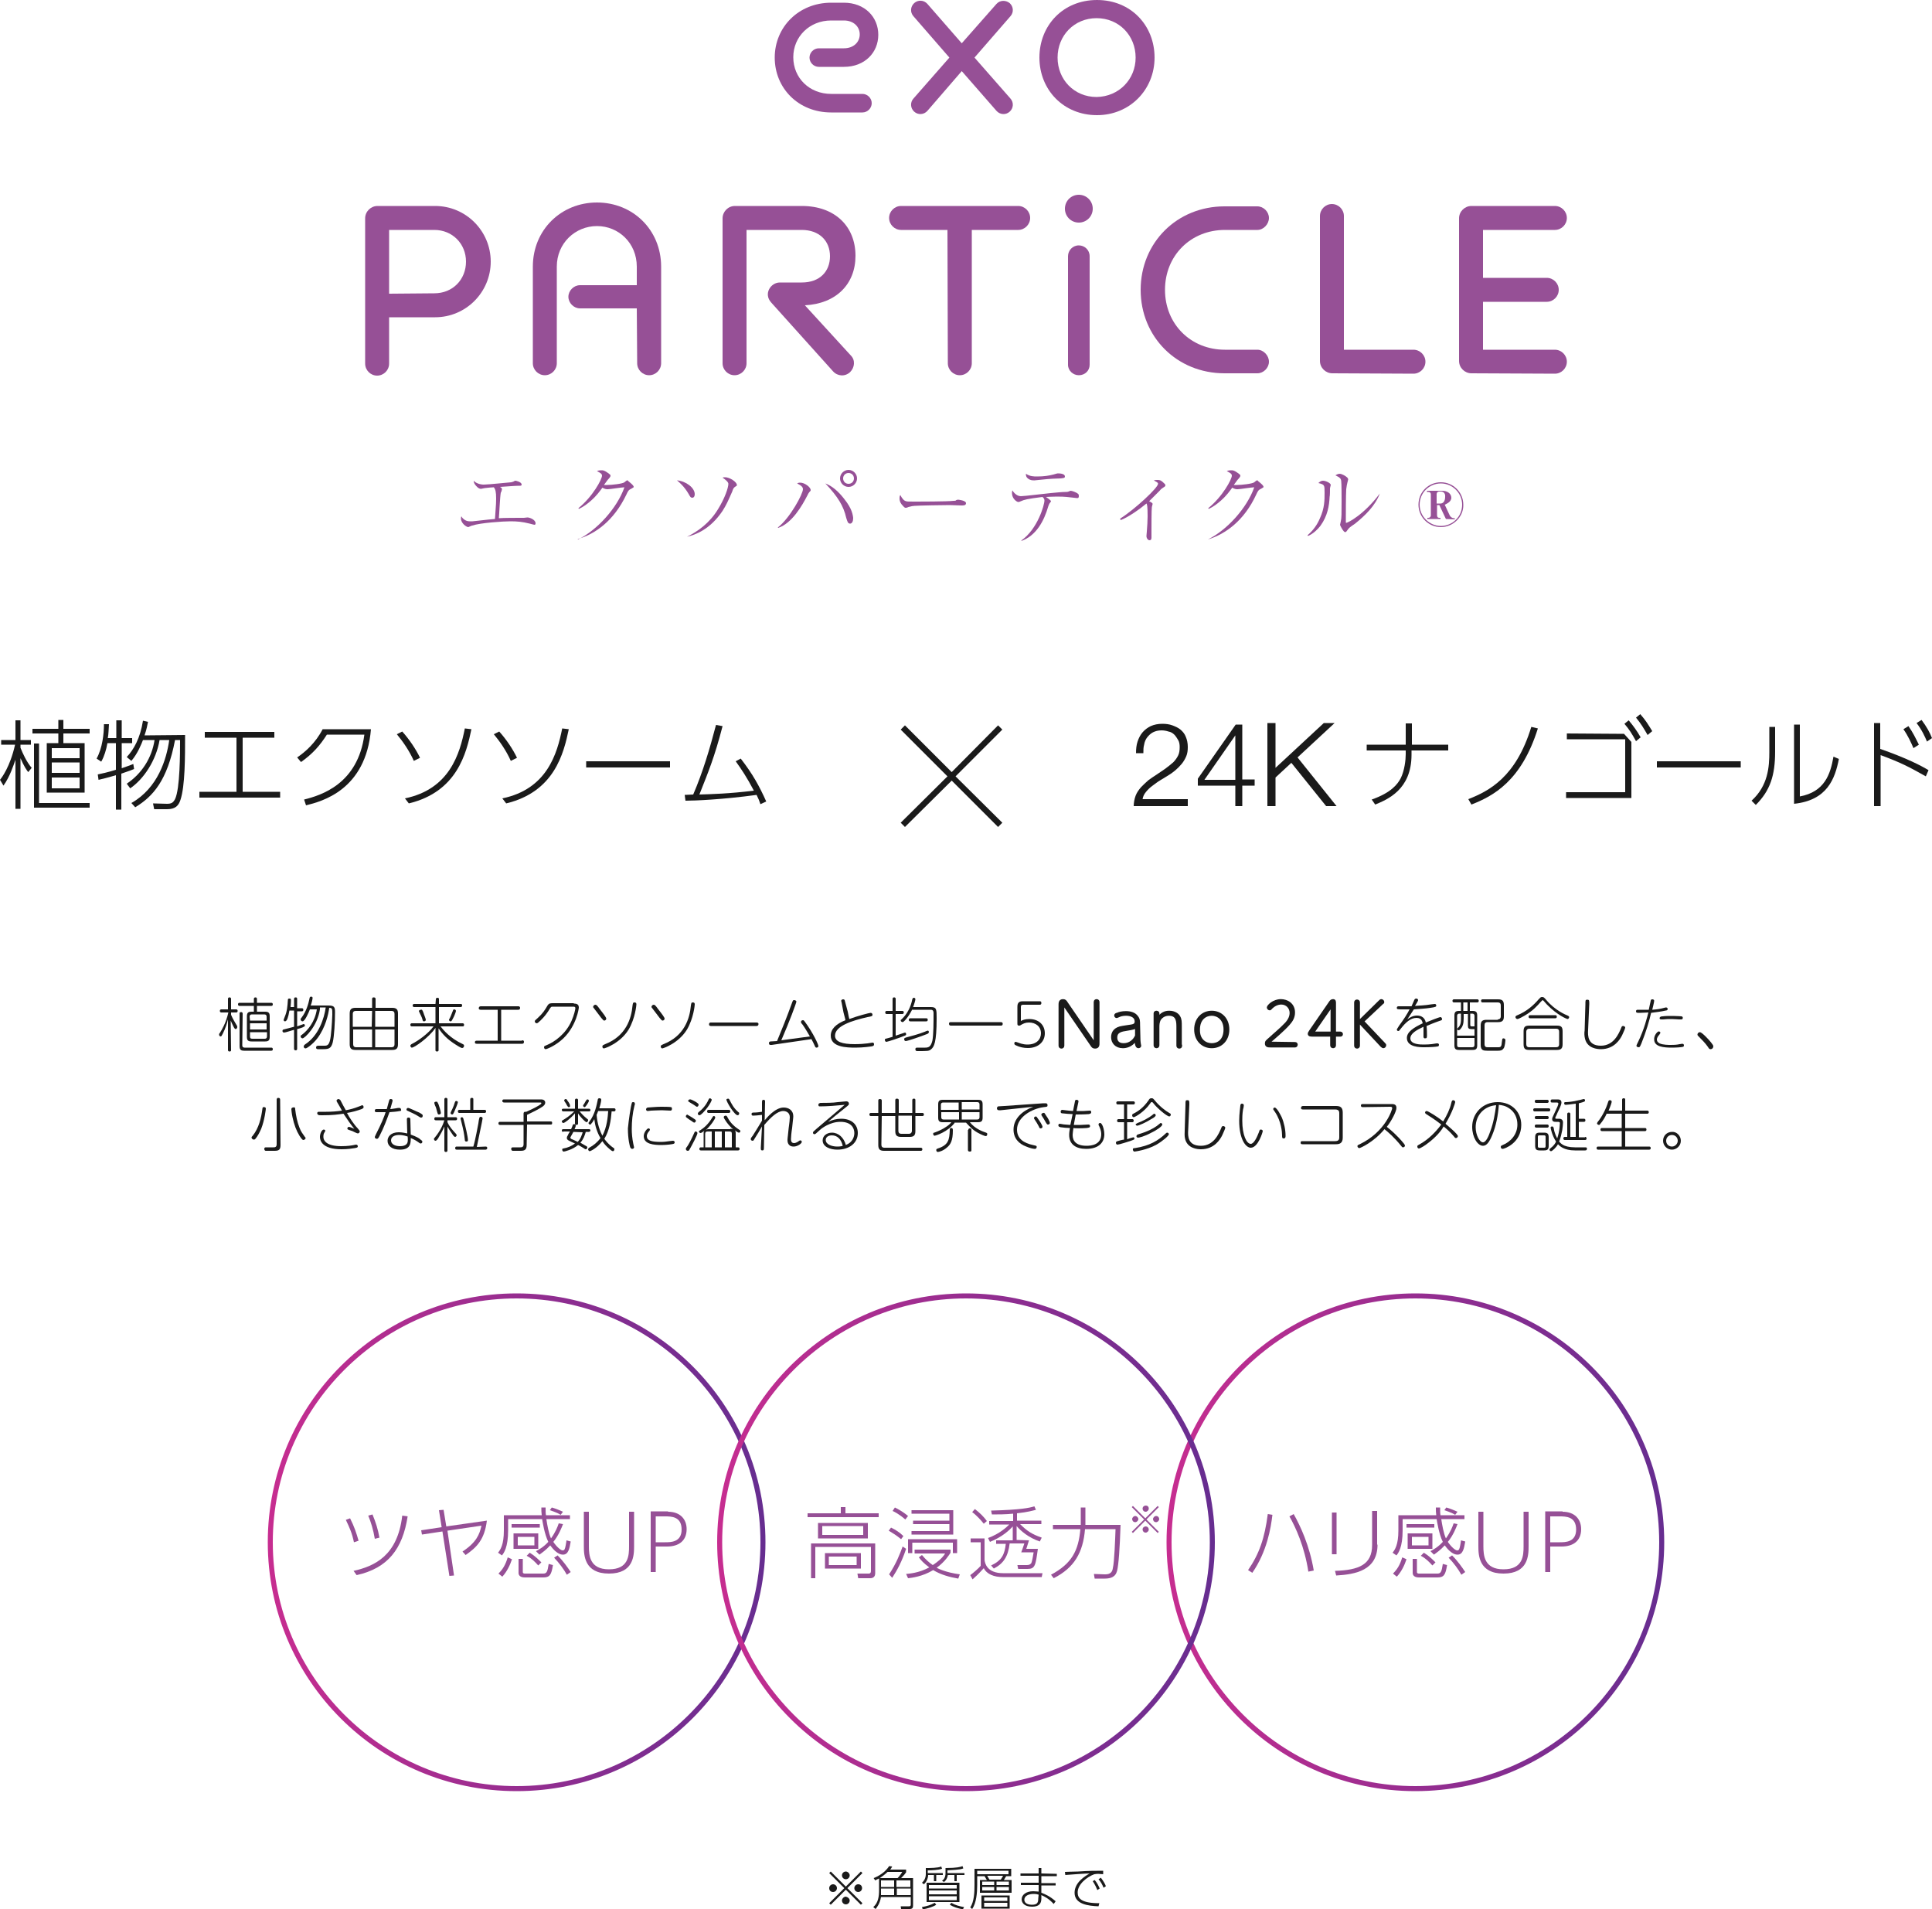 <?xml version="1.0" encoding="utf-8"?>
<!-- Generator: Adobe Illustrator 26.0.2, SVG Export Plug-In . SVG Version: 6.00 Build 0)  -->
<svg version="1.1" id="レイヤー_1" xmlns="http://www.w3.org/2000/svg" xmlns:xlink="http://www.w3.org/1999/xlink" x="0px"
	 y="0px" width="500px" height="494.1px" viewBox="0 0 500 494.1" style="enable-background:new 0 0 500 494.1;"
	 xml:space="preserve">
<style type="text/css">
	.st0{fill:url(#SVGID_1_);}
	.st1{fill:#965096;}
	.st2{fill:url(#SVGID_00000137127106170041318850000001445113615226587789_);}
	.st3{fill:url(#SVGID_00000007414903551310056620000017723354360552729480_);}
	.st4{fill:#1A1A1A;}
	.st5{fill:#1A1A1A;stroke:#1A1A1A;stroke-width:0.5;stroke-miterlimit:10;}
</style>
<g>
	<g>
		<g>
			<g>
				
					<linearGradient id="SVGID_1_" gradientUnits="userSpaceOnUse" x1="301.9" y1="703.704" x2="430.7" y2="703.704" gradientTransform="matrix(1 0 0 1 0 -304.614)">
					<stop  offset="0" style="stop-color:#C72D90"/>
					<stop  offset="1" style="stop-color:#662D90"/>
				</linearGradient>
				<path class="st0" d="M366.3,336c34.8,0,63.1,28.3,63.1,63.1s-28.3,63.1-63.1,63.1s-63.1-28.3-63.1-63.1S331.5,336,366.3,336
					 M366.3,334.7c-35.6,0-64.4,28.8-64.4,64.4s28.8,64.4,64.4,64.4s64.4-28.8,64.4-64.4S401.9,334.7,366.3,334.7L366.3,334.7z"/>
			</g>
			<g>
				<path class="st1" d="M329.3,392c-0.4,3.4-1.4,9.5-5.2,15l-1.1-0.7c2.9-4.2,4.3-8.3,5.1-14.5L329.3,392z M338.6,406.7
					c-1-6.5-3.3-11.5-4.9-14.3l1.1-0.6c1.7,3,4.1,8.1,5.2,14.6L338.6,406.7z"/>
				<path class="st1" d="M345.9,402.2h-1.2v-10.8h1.2V402.2z M356.5,399.7c0,6.7-5.7,7.7-10.7,8l-0.3-1.2c6.2-0.2,9.6-1.6,9.6-6.7
					V391h1.3v8.7H356.5z"/>
				<path class="st1" d="M377.2,394.4c-0.3,0.8-1.1,2.9-2.5,4.6c0.8,1.2,1.9,2.2,2.4,2.2s0.6-0.3,0.8-1.3c0.1-0.7,0.2-1,0.2-1.3
					l1.1,0.3c-0.3,1.8-0.6,3.4-2,3.4c-1.6,0-3-2-3.3-2.4c-1.1,1.2-2.1,1.9-2.8,2.4l-0.9-0.9c0.7-0.4,1.8-0.9,3.2-2.4
					c-1-2-1.5-5.3-1.6-5.9H363v2.9c0,4.4-1.1,5.9-1.6,6.5l-1-0.7c0.6-0.8,1.5-2,1.5-5.8v-3.9h9.8c-0.1-0.7-0.1-1.3-0.1-2h1.1
					c0,1,0,1.5,0.1,2h6.2v1h-6c0.2,1.4,0.6,3.7,1.2,5c1.2-1.7,1.7-3,2-3.9L377.2,394.4z M364,403.5c-0.5,1.5-1.3,3.2-2.5,4.5l-1-0.8
					c1.1-1.1,1.8-2.2,2.4-4.2L364,403.5z M371.2,394.4v0.9H364v-0.9H371.2z M370.7,396.8v4h-6.4v-4H370.7z M369.7,397.7h-4.3v2.2
					h4.3V397.7z M366.7,403.4v3.4c0,0.4,0.4,0.4,0.6,0.4h4.7c0.9,0,1.1-0.5,1.4-2.5l1.1,0.3c-0.4,2.5-0.8,3.2-2.5,3.2h-4.8
					c-1.4,0-1.6-0.8-1.6-1.1v-3.7L366.7,403.4L366.7,403.4z M368.5,401.8c1.3,0.8,2.3,1.8,3,2.5l-0.8,0.8c-0.9-1-1.8-1.9-3-2.5
					L368.5,401.8z M376.6,392c-1.1-0.7-2.6-1.1-2.8-1.2l0.5-0.7c0.8,0.2,2.5,0.9,2.9,1.1L376.6,392z M375.8,402.5
					c1.5,1.5,2.6,3.1,3.4,4.3l-1,0.7c-0.7-1.3-2.1-3.2-3.3-4.4L375.8,402.5z"/>
				<path class="st1" d="M395.6,391.2v8.9c0,2.4-0.1,7.1-6.5,7.1s-6.5-4.8-6.5-7.1v-8.9h1.3v8.9c0,2.4,0.2,6,5.2,6
					c5.1,0,5.2-3.6,5.2-6v-8.9H395.6z"/>
				<path class="st1" d="M404.4,391.2c3.1,0,4.8,1.9,4.8,4.5c0,3-2,4.5-5.1,4.5h-2.9v6.6h-1.3v-15.7h4.5V391.2z M403.6,399.1
					c1.5,0,4.3,0,4.3-3.3c0-3.4-2.7-3.4-4.3-3.4h-2.4v6.7L403.6,399.1L403.6,399.1z"/>
			</g>
		</g>
		<g>
			<g>
				
					<linearGradient id="SVGID_00000124843595079558147600000001538595983463365783_" gradientUnits="userSpaceOnUse" x1="69.3" y1="703.704" x2="198.1" y2="703.704" gradientTransform="matrix(1 0 0 1 0 -304.614)">
					<stop  offset="0" style="stop-color:#C72D90"/>
					<stop  offset="1" style="stop-color:#662D90"/>
				</linearGradient>
				<path style="fill:url(#SVGID_00000124843595079558147600000001538595983463365783_);" d="M133.7,336c34.8,0,63.1,28.3,63.1,63.1
					s-28.3,63.1-63.1,63.1s-63.1-28.3-63.1-63.1S98.9,336,133.7,336 M133.7,334.7c-35.6,0-64.4,28.8-64.4,64.4s28.8,64.4,64.4,64.4
					s64.4-28.8,64.4-64.4S169.3,334.7,133.7,334.7L133.7,334.7z"/>
			</g>
			<g>
				<path class="st1" d="M91.6,399.1c-0.5-2.4-1.1-3.7-2.1-5.8l1.1-0.4c1.1,2.2,1.6,3.7,2.2,5.8L91.6,399.1z M91.5,406.5
					c5.4-1.2,11.4-3.9,12.6-14.3l1.4,0.2c-1.3,8.4-5.1,13.4-13.2,15.2L91.5,406.5z M97,398.2c-0.4-2.4-1-4.3-1.7-6l1.1-0.3
					c0.9,2.2,1.4,3.8,1.8,6L97,398.2z"/>
				<path class="st1" d="M117.5,407.7l-1.2,0.1l-1.8-11.5l-5.3,0.8L109,396l5.3-0.8l-0.7-4.4l1.2-0.1l0.7,4.3l10.5-1.5
					c-0.6,4.9-2.6,6.9-5.5,8.9l-0.8-0.9c3.6-2.4,4.4-4.4,4.9-6.7l-8.8,1.3L117.5,407.7z"/>
				<path class="st1" d="M145.7,394.4c-0.3,0.8-1.1,2.9-2.5,4.6c0.8,1.2,1.9,2.2,2.4,2.2s0.6-0.3,0.8-1.3c0.1-0.7,0.2-1,0.2-1.3
					l1.1,0.3c-0.3,1.8-0.6,3.4-2,3.4c-1.6,0-3-2-3.3-2.4c-1.1,1.2-2.1,1.9-2.8,2.4l-0.9-0.9c0.7-0.4,1.8-0.9,3.2-2.4
					c-1-2-1.5-5.3-1.6-5.9h-8.8v2.9c0,4.4-1.1,5.9-1.6,6.5l-1-0.7c0.6-0.8,1.5-2,1.5-5.8v-3.9h9.8c-0.1-0.7-0.1-1.3-0.1-2h1.1
					c0,1,0,1.5,0.1,2h6.2v1h-6.1c0.2,1.4,0.6,3.7,1.2,5c1.2-1.7,1.7-3,2-3.9L145.7,394.4z M132.5,403.5c-0.5,1.5-1.3,3.2-2.5,4.5
					l-1-0.8c1.1-1.1,1.8-2.2,2.4-4.2L132.5,403.5z M139.7,394.4v0.9h-7.3v-0.9H139.7z M139.3,396.8v4h-6.4v-4H139.3z M138.3,397.7
					H134v2.2h4.3V397.7z M135.3,403.4v3.4c0,0.4,0.4,0.4,0.6,0.4h4.7c0.9,0,1.1-0.5,1.4-2.5l1.1,0.3c-0.4,2.5-0.8,3.2-2.5,3.2h-4.8
					c-1.4,0-1.6-0.8-1.6-1.1v-3.7L135.3,403.4L135.3,403.4z M137.1,401.8c1.3,0.8,2.3,1.8,3,2.5l-0.8,0.8c-0.9-1-1.8-1.9-3-2.5
					L137.1,401.8z M145.1,392c-1.1-0.7-2.6-1.1-2.8-1.2l0.5-0.7c0.8,0.2,2.5,0.9,2.9,1.1L145.1,392z M144.3,402.5
					c1.5,1.5,2.6,3.1,3.4,4.3l-1,0.7c-0.7-1.3-2.1-3.2-3.3-4.4L144.3,402.5z"/>
				<path class="st1" d="M164.1,391.2v8.9c0,2.4-0.1,7.1-6.5,7.1s-6.5-4.8-6.5-7.1v-8.9h1.3v8.9c0,2.4,0.2,6,5.2,6
					c5.1,0,5.2-3.6,5.2-6v-8.9H164.1z"/>
				<path class="st1" d="M172.9,391.2c3.1,0,4.8,1.9,4.8,4.5c0,3-2,4.5-5.1,4.5h-2.9v6.6h-1.3v-15.7h4.5V391.2z M172.1,399.1
					c1.5,0,4.3,0,4.3-3.3c0-3.4-2.7-3.4-4.3-3.4h-2.4v6.7L172.1,399.1L172.1,399.1z"/>
			</g>
		</g>
		<g>
			<g>
				
					<linearGradient id="SVGID_00000165196997211138877240000008140034327797499821_" gradientUnits="userSpaceOnUse" x1="185.6" y1="703.704" x2="314.4" y2="703.704" gradientTransform="matrix(1 0 0 1 0 -304.614)">
					<stop  offset="0" style="stop-color:#C72D90"/>
					<stop  offset="1" style="stop-color:#662D90"/>
				</linearGradient>
				<path style="fill:url(#SVGID_00000165196997211138877240000008140034327797499821_);" d="M250,336c34.8,0,63.1,28.3,63.1,63.1
					s-28.3,63.1-63.1,63.1s-63.1-28.3-63.1-63.1S215.2,336,250,336 M250,334.7c-35.6,0-64.4,28.8-64.4,64.4s28.8,64.4,64.4,64.4
					s64.4-28.8,64.4-64.4S285.6,334.7,250,334.7L250,334.7z"/>
			</g>
			<g>
				<path class="st1" d="M227.4,392.6H209v-1h8.6V390h1.2v1.6h8.6L227.4,392.6L227.4,392.6z M226.5,407.1c0,0.9-0.5,1.3-1.3,1.3
					h-3.1l-0.2-1.2h2.9c0.2,0,0.6,0,0.6-0.7v-6.2H211v8.1h-1.1v-9h16.6V407.1z M224.6,398.1h-12.9v-4h12.9V398.1z M223.4,394.9
					h-10.6v2.3h10.6V394.9z M222.8,405.9h-9.3v-4h9.3V405.9z M221.7,402.8h-7.2v2.2h7.2V402.8z"/>
				<path class="st1" d="M233.2,398.3c-1.2-1-2.2-1.6-3.2-2.2l0.6-0.8c1.2,0.6,2.2,1.2,3.2,2.2L233.2,398.3z M230.1,407.4
					c1.9-2.9,2.8-5.3,3.5-7.2l0.9,0.6c-1.1,3.3-2.3,5.5-3.6,7.5L230.1,407.4z M234.3,393.2c-1.5-1.3-2.8-2-3.3-2.2l0.6-0.9
					c1.6,0.8,2.7,1.6,3.4,2.2L234.3,393.2z M234.5,407.3c0.8-0.1,3.2-0.2,6-1.7c-1.5-1.1-2.2-1.9-2.7-2.6l0.8-0.6
					c1,1.2,1.8,1.9,2.8,2.6c1.2-0.8,2.4-1.7,3.2-3h-7.9v-1h9.3v0.8c-0.4,0.6-1.4,2.3-3.6,3.9c0.4,0.2,2.3,1.2,6,1.7l-0.4,1.1
					c-2.3-0.4-4.5-1-6.5-2.2c-2.8,1.7-5.6,2-6.5,2.1L234.5,407.3z M247.7,401.9h-1.1v-2.7h-10.5v2.7H235v-3.6h12.7V401.9z
					 M246.7,397.1h-10.8v-0.9h9.8v-1.8h-9.4v-0.9h9.4v-1.8h-9.8v-0.9h10.8V397.1z"/>
				<path class="st1" d="M254.8,398.1v5.6c0.1,0.8,0.6,3.4,4.8,3.4h10.2l-0.2,1h-10.1c-2.2,0-4.1-0.7-4.9-2.3
					c-0.4,0.4-1.1,1.3-2.9,2.9l-0.6-1.1c0.7-0.5,2.1-1.7,2.7-2.4v-6.1h-2.6v-1H254.8z M254.6,394.3c-0.7-0.9-2-2.3-3-3l0.7-0.8
					c1.4,1.1,2.2,1.9,3.1,3.1L254.6,394.3z M266.3,398.6c-0.1,0.2-0.4,1.4-0.7,2.2h3c-0.6,4.3-0.7,5.2-2.7,5.2h-2.4l-0.2-1h2.5
					c0.7,0,0.9-0.3,1.1-0.5c0.2-0.4,0.5-2.1,0.6-2.8h-3.2c0.2-0.5,0.6-1.7,0.8-2.3h-3.8c-0.4,3.4-1.6,5.2-4.1,6.5l-0.7-0.8
					c2.8-1.3,3.5-2.9,3.8-5.6h-2.5v-0.9h4.3V395c-0.9,1-2.7,2.7-5.9,4l-0.5-1c3-1.1,4.8-2.8,5.5-3.5H256v-0.9h6.2v-1.9
					c-2,0.2-3.9,0.2-5.5,0.2l-0.2-1c7.7-0.2,9.9-0.7,11.2-1.1l0.4,0.9c-0.8,0.2-2.1,0.6-4.9,0.9v1.9h6.3v0.9H264
					c1.7,1.7,3,2.6,5.6,3.5l-0.5,1c-2.9-1-4.9-2.7-6-4v3.6L266.3,398.6L266.3,398.6z"/>
				<path class="st1" d="M279.7,390.1h1.2v3.2c0,0.4,0,0.9,0,1.3h9.1c-0.2,6.1-0.5,10.3-0.9,11.9c-0.2,0.6-0.5,2-3.2,2h-2.6
					l-0.2-1.2l2.7,0.1c1.8,0.1,2.1-0.9,2.2-1.6c0.4-1.6,0.6-7.5,0.7-10.1h-7.9c-0.5,6.1-2.8,10-8.1,12.7l-0.7-0.9
					c5.4-2.9,7.1-6.2,7.6-11.8h-7.1v-1.1h7.2c0-0.2,0-0.7,0-1.4L279.7,390.1z"/>
				<path class="st1" d="M293.2,396.7l-0.3-0.3l3.2-3.2l-3.2-3.2l0.3-0.3l3.2,3.2l3.2-3.2l0.3,0.3l-3.2,3.2l3.2,3.2l-0.3,0.3
					l-3.2-3.2L293.2,396.7z M294.6,393.1c0,0.4-0.4,0.8-0.8,0.8c-0.5,0-0.8-0.4-0.8-0.8s0.4-0.8,0.8-0.8
					C294.2,392.3,294.6,392.7,294.6,393.1z M297.3,390.4c0,0.4-0.4,0.8-0.8,0.8c-0.5,0-0.8-0.4-0.8-0.8c0-0.5,0.4-0.8,0.8-0.8
					C297,389.6,297.3,389.9,297.3,390.4z M297.3,395.8c0,0.4-0.4,0.8-0.8,0.8c-0.5,0-0.8-0.4-0.8-0.8c0-0.5,0.4-0.8,0.8-0.8
					C297,395,297.3,395.4,297.3,395.8z M300,393.1c0,0.4-0.4,0.8-0.8,0.8c-0.5,0-0.8-0.4-0.8-0.8s0.4-0.8,0.8-0.8
					C299.7,392.3,300,392.7,300,393.1z"/>
			</g>
		</g>
	</g>
	<g>
		<path class="st4" d="M215,492.9l-0.4-0.4l3.9-3.9l-3.9-3.9l0.4-0.4l3.9,3.9l3.9-3.9l0.4,0.4l-3.9,3.9l3.9,3.9l-0.4,0.4l-3.9-3.9
			L215,492.9z M216.6,488.6c0,0.5-0.4,1-1,1s-1-0.4-1-1s0.5-1,1-1S216.6,488,216.6,488.6z M219.9,485.3c0,0.5-0.4,1-1,1s-1-0.5-1-1
			c0-0.6,0.5-1,1-1S219.9,484.8,219.9,485.3z M219.9,491.8c0,0.5-0.4,1-1,1s-1-0.5-1-1s0.5-1,1-1
			C219.4,490.9,219.9,491.3,219.9,491.8z M223.1,488.6c0,0.5-0.4,1-1,1c-0.5,0-1-0.4-1-1s0.5-1,1-1
			C222.7,487.6,223.1,488,223.1,488.6z"/>
		<path class="st4" d="M234.5,483.9v0.6c-0.4,0.6-0.9,1.1-1.3,1.5h3.1v7.1c0,0.5-0.1,0.9-0.9,0.9h-2.2l-0.1-0.7h2.2
			c0.3,0,0.4-0.2,0.4-0.4v-2H228c-0.3,1.8-1.1,2.7-1.4,3.1l-0.6-0.5c1.3-1.1,1.5-2.8,1.5-4.4v-3c-0.4,0.2-0.7,0.3-1,0.5l-0.4-0.6
			c2.3-0.9,3.5-2.3,4-3.1l0.8,0.1c-0.1,0.2-0.2,0.4-0.5,0.8h4.1V483.9z M229.7,484.4c-0.6,0.6-1.3,1.1-2,1.6h4.6
			c0.4-0.4,1-1.2,1.2-1.6H229.7z M228,489.3c0,0.7,0,0.9,0,1.1h3.4v-1.7H228V489.3z M231.4,486.6H228v1.7h3.4V486.6z M235.6,486.6
			H232v1.7h3.6V486.6z M232.1,490.4h3.6v-1.7h-3.6V490.4z"/>
		<path class="st4" d="M240.1,484.7h3.9v0.5h-1.7v1.6h-0.6v-1.6h-1.5c0,0.9-0.5,1.9-1.1,2.4l-0.5-0.4c0.7-0.6,1-1.4,1-2.3v-1.5
			c1.1,0,3.1,0,4-0.4l0.2,0.6c-1,0.3-2.5,0.4-3.7,0.4L240.1,484.7L240.1,484.7z M238.6,493.5c1.5-0.3,2.2-0.5,3.3-1.1l0.4,0.5
			c-0.9,0.6-2.4,1-3.5,1.2L238.6,493.5z M248.3,492.2h-8.5v-5h8.5V492.2z M247.6,487.8h-7.2v0.9h7.2V487.8z M247.6,489.2h-7.2v1h7.2
			V489.2z M247.6,490.7h-7.2v1h7.2V490.7z M245.2,484.7h4.4v0.5h-2v1.6H247v-1.6h-1.7c-0.1,0.7-0.4,1.4-1,1.8l-0.5-0.3
			c0.4-0.3,0.9-0.8,0.9-2v-1.3c3,0,3.9-0.3,4.4-0.5l0.2,0.6c-1,0.4-3,0.4-4.1,0.5L245.2,484.7L245.2,484.7z M246.2,492.4
			c1,0.6,2.1,0.9,3.3,1.1l-0.3,0.6c-1.4-0.3-2.4-0.6-3.4-1.2L246.2,492.4z"/>
		<path class="st4" d="M261.6,485.5h-1.2c-0.3,0.5-0.4,0.7-0.6,1h2v3.3h-8.2v-3.3h1.8c-0.1-0.1-0.4-0.7-0.6-1h-1.9v2.3
			c0,1.9-0.2,4.6-1.3,6.2l-0.5-0.4c1-1.5,1.1-3.9,1.1-5.8v-4.2h9.5v1.9H261.6z M261,484.1h-8.1v0.9h8.1V484.1z M261.3,493.9H254
			v-3.4h7.3V493.9z M257.3,486.9h-3.1v0.9h3.1V486.9z M257.3,488.3h-3.1v0.9h3.1V488.3z M260.7,491h-6v0.9h6V491z M260.7,492.4h-6v1
			h6V492.4z M259,486.4c0.1-0.1,0.3-0.5,0.6-1h-4.1c0.2,0.3,0.4,0.8,0.6,1H259z M261.1,486.9h-3.2v0.9h3.2V486.9z M261.1,488.3h-3.2
			v0.9h3.2V488.3z"/>
		<path class="st4" d="M273.5,484.9v0.6h-4v1.8h3.7v0.6h-3.7v1.9c1.1,0.4,2.2,0.9,3.7,2.2l-0.5,0.7c-1.3-1.4-2.3-1.9-3.2-2.3v0.9
			c0,1.3-0.6,2.1-2.4,2.1c-2.1,0-2.7-1.1-2.7-1.9c0-1.2,1.2-2.1,3-2.1c0.6,0,1.1,0.1,1.4,0.1v-1.7h-4.6v-0.6h4.6v-1.8h-4.7v-0.6h4.7
			v-1.4h0.7v1.4L273.5,484.9L273.5,484.9z M268.8,490.3c-0.3-0.1-0.6-0.2-1.3-0.2c-1.3,0-2.4,0.5-2.4,1.5c0,1.1,1.3,1.3,1.9,1.3
			c1.4,0,1.7-0.5,1.7-1.6L268.8,490.3L268.8,490.3z"/>
		<path class="st4" d="M285.6,485c-0.6,0-1-0.1-1.3-0.1c-0.7,0-0.9,0.1-1.1,0.1c-1.9,0.7-4.3,2.6-4.3,4.7c0,1.4,0.7,2.8,5.6,2.8
			l-0.2,0.8c-2.6-0.1-6.2-0.5-6.2-3.5c0-2.7,2.7-4.3,3.9-5c-1,0-5.1,0.3-6.3,0.4l-0.1-0.8c0.5,0,2.1-0.1,3.4-0.1
			c3.2-0.2,4-0.2,6.5-0.2v0.9H285.6z M283.3,486.5c0.6,0.7,0.9,1.3,1.3,2.2l-0.6,0.4c-0.2-0.5-0.6-1.4-1.2-2.3L283.3,486.5z
			 M284.9,485.9c0.6,0.8,1.1,1.6,1.3,2.2l-0.6,0.4c-0.3-0.8-0.7-1.5-1.3-2.2L284.9,485.9z"/>
	</g>
	<g>
		<g>
			<path class="st1" d="M129.9,126.6c0,0.2-0.2,0.8-0.3,0.9c-0.2,1-0.4,5.7-0.5,6.6c1-0.1,4.7-0.1,5.8-0.1c0.1,0,0.6,0,0.7,0
				c0.1,0,0.8-0.1,0.9-0.1c0.6,0,2.1,0.6,2.1,1.5c0,0.3-0.1,0.4-0.3,0.4c-0.1,0-0.8-0.2-1.2-0.3c-2-0.5-3.3-0.6-5-0.6
				c-2,0-7.8,0.4-9.9,1.1c-0.2,0-0.9,0.4-1,0.4c-0.5,0-1.9-1-1.9-2.2c0-0.2,0-0.4,0.1-0.6c0.3,0.6,1.1,1.3,2.1,1.3
				c0.3,0,0.6,0,0.8,0c4.3-0.5,4.8-0.5,5.8-0.6c0.3-4,0.3-4.6,0.3-5.3c0-1.8-0.2-2.4-0.6-2.9c-0.5,0-1.4,0.1-2.3,0.2
				c-0.2,0-0.9,0.2-1,0.2c-0.7,0-1.2-0.7-1.4-0.9c-0.4-0.5-0.5-0.8-0.5-1.2c0.5,0.6,1.6,1,2.6,1c1.2,0,6.8-0.6,7.1-0.6
				c0.3-0.1,0.5-0.1,0.8-0.3c0.1-0.1,0.2-0.1,0.3-0.1s1.6,0.3,1.6,1c0,0.3-0.3,0.3-0.5,0.3c-1.1,0-2.1,0.1-5.1,0.3
				C129.8,126.2,129.9,126.4,129.9,126.6z"/>
			<path class="st1" d="M149.6,139.6c4.9-2.4,10.1-8.1,12-13.5c-0.7,0-3.7,0.5-4.3,0.5c-0.3,0-0.7,0-1.4-0.4c-0.6,0.8-1.4,2-3,3.4
				c-0.8,0.7-1.8,1.5-3.1,2.1l-0.1-0.2c3.7-3,6.1-7.5,6.1-8.4c0-0.5-0.4-0.7-1.3-1.2c0.2-0.1,0.5-0.2,1.2-0.2c0.4,0,0.7,0,1.8,0.8
				c0.4,0.3,0.5,0.4,0.5,0.6s-0.1,0.3-0.3,0.6c-0.3,0.3-0.4,0.4-1.4,1.8c0.2,0,0.6,0,0.8,0c1.2,0,4-0.3,4.5-0.7
				c0.1-0.1,0.6-0.5,0.7-0.5c0.1,0,0.2,0,0.3,0.2c1,0.8,1.4,1.2,1.4,1.5c0,0.1,0,0.1-0.5,0.4c-0.8,0.4-0.9,0.5-1.4,1.6
				c-3.2,6.7-8,10.2-12.6,11.5L149.6,139.6z"/>
			<path class="st1" d="M179.8,127.9c0,0.6-0.3,0.9-0.6,0.9c-0.5,0-0.6-0.3-1-1c-1.1-1.9-2.4-3-3-3.5
				C177.5,124.5,179.8,126.2,179.8,127.9z M177.8,138.9c2.8-1.4,5.8-3.5,8-7.1c1.8-2.9,2.7-5.6,2.7-6.6c0-0.5-0.9-1.2-1.5-1.6
				c0.2-0.1,0.4-0.1,0.7-0.1c1.1,0,3,1.2,3,2c0,0.2,0,0.2-0.5,0.5c-0.3,0.2-0.5,0.5-0.7,1.2c-1.2,2.7-1.5,3.4-2.5,5
				C183.7,137.1,179.9,138.4,177.8,138.9L177.8,138.9z"/>
			<path class="st1" d="M201.3,136.5c3.2-2.5,6.5-8.7,6.5-9.9c0-0.5-0.3-0.9-1.5-1.5c0.2-0.1,0.3-0.2,0.8-0.2c1.2,0,2.7,1.2,2.7,1.9
				c0,0.2,0,0.2-0.3,0.5c-0.2,0.2-0.3,0.4-0.6,1c-1.3,2.5-3.9,7.1-7.5,8.3L201.3,136.5z M218.4,129c1.2,1.5,1.7,2.5,2,3.3
				s0.4,1.6,0.4,1.8c0,0.8-0.3,1.4-0.8,1.4c-0.6,0-0.7-0.6-1-1.5c-0.7-3.1-2.2-5.5-5.4-8.9C215.4,125.8,216.9,127.1,218.4,129z
				 M219.6,126c-1.2,0-2.2-1-2.2-2.2s1-2.2,2.2-2.2s2.2,1,2.2,2.2S220.8,126,219.6,126z M219.6,122.4c-0.8,0-1.4,0.6-1.4,1.4
				s0.6,1.4,1.4,1.4c0.8,0,1.4-0.6,1.4-1.4S220.4,122.4,219.6,122.4z"/>
			<path class="st1" d="M234.5,129.7c0.3,0.1,0.6,0.1,2.6,0.1c0.4,0,8.1,0,9.7-0.2c0.4,0,0.5,0,0.7-0.2c0.1,0,0.3-0.1,0.4-0.1
				c0.1,0,2.1,0.2,2.1,0.9c0,0.6-0.6,0.6-1.2,0.6c-0.3,0-2.5-0.1-3-0.1c-1.4,0-7.9,0.1-9.1,0.2c-0.3,0-0.9,0.1-1.6,0.3
				c-0.4,0.2-0.6,0.2-0.7,0.2c-0.2,0-0.3,0-0.9-0.7c-0.2-0.2-0.7-0.8-0.7-1.7c0-0.3,0-0.6,0.2-0.9
				C233.5,129.1,234,129.6,234.5,129.7z"/>
			<path class="st1" d="M264.4,139.8c4.1-2.9,5.9-9.1,5.9-10.3c0-0.4-0.2-0.6-0.5-0.9c-4,0.5-4.7,0.7-5.6,1.1
				c-0.4,0.2-0.5,0.2-0.7,0.2c-0.3,0-1.6-0.8-1.6-2.3c0-0.2,0-0.4,0.1-0.7c0.3,0.5,1.1,1.5,2.2,1.5c0.9,0,6.5-0.7,7.7-0.8
				c1.3-0.1,2.7-0.3,4-0.3c0.5,0,0.6-0.1,0.9-0.2c0,0,0.2-0.1,0.3-0.1c0.3,0,1.5,0.4,1.9,0.8c0.2,0.1,0.2,0.4,0.2,0.6
				c0,0.3-0.1,0.5-0.4,0.5s-1.5-0.2-1.8-0.2c-1.5-0.2-2.8-0.2-3.5-0.2c-1.4,0-2.4,0.1-2.8,0.1c0.3,0.2,1.3,0.9,1.3,1.1
				c0,0.1-0.4,0.6-0.4,0.6c-0.1,0.2-0.2,0.4-0.3,0.7c-1.1,3.8-3.1,7.6-7,9L264.4,139.8z M268.4,123.3c1.8,0,3-0.2,4.2-0.5
				c0.8-0.2,0.9-0.3,1.2-0.3c0.6,0,1.8,0.1,1.8,0.8c0,0.4-0.3,0.4-1.1,0.5c-3.3,0.1-3.6,0.2-6.7,0.5h-0.3c-0.3,0-0.9,0-1.5-0.5
				c-0.4-0.3-0.5-0.7-0.5-1.2C266.6,123.3,267.5,123.3,268.4,123.3z"/>
			<path class="st1" d="M289.9,134.2c3.8-2.4,9.8-8,9.8-9c0-0.3-0.1-0.3-1.1-0.9c0.4-0.1,0.7-0.1,1-0.1c0.6,0,0.9,0.1,1.6,0.8
				c0.2,0.2,0.4,0.3,0.4,0.6c0,0.2-0.1,0.3-0.6,0.6c-0.3,0.2-0.5,0.3-0.9,0.8c-0.7,0.7-2.2,2.2-2.7,2.7c0.6,0.3,0.9,0.5,0.9,0.7
				c0,0.1-0.2,0.7-0.2,0.8c-0.1,0.6-0.1,5.2-0.1,6.1c0,0.3,0,1.4,0,1.7s0,0.8-0.5,0.8c-0.4,0-0.8-0.5-0.8-1.1c0-0.2,0.1-1,0.1-1.2
				c0.1-1.1,0.2-2.9,0.2-3.9c0-0.7,0-2.6-0.2-3.1c0-0.1,0-0.1-0.1-0.2c-1.8,1.5-4.8,3.6-6.7,4.3L289.9,134.2z"/>
			<path class="st1" d="M312.6,139.6c4.9-2.4,10.1-8.1,12-13.5c-0.7,0-3.7,0.5-4.3,0.5c-0.3,0-0.7,0-1.4-0.4c-0.6,0.8-1.4,2-3,3.4
				c-0.8,0.7-1.8,1.5-3.1,2.1l-0.1-0.2c3.7-3,6.1-7.5,6.1-8.4c0-0.5-0.4-0.7-1.3-1.2c0.2-0.1,0.5-0.2,1.2-0.2c0.4,0,0.7,0,1.8,0.8
				c0.4,0.3,0.5,0.4,0.5,0.6s-0.1,0.3-0.3,0.6c-0.3,0.3-0.4,0.4-1.4,1.8c0.2,0,0.6,0,0.8,0c1.2,0,4-0.3,4.5-0.7
				c0.1-0.1,0.6-0.5,0.7-0.5s0.2,0,0.3,0.2c1,0.8,1.4,1.2,1.4,1.5c0,0.1,0,0.1-0.5,0.4c-0.8,0.4-0.9,0.5-1.4,1.6
				C322,134.7,317.2,138.2,312.6,139.6L312.6,139.6z"/>
			<path class="st1" d="M338.4,138.5c1.4-1.2,2.5-2.7,3.2-4.4c1.2-2.6,1.2-4.7,1.2-6.6c0-2,0-2.1-1.6-2.5c0.2-0.2,0.6-0.6,1.2-0.6
				c0.7,0,2,0.6,2,1.1c0,0.1-0.2,0.7-0.2,0.9c0,0.3,0,1.9-0.1,2.2c-0.1,2.2-0.5,4.9-2.4,7.5c-0.7,0.9-1.8,2-3.2,2.6L338.4,138.5z
				 M357.1,127.7c-1.2,3.2-3.8,5.7-6.4,7.8c-0.3,0.2-1.5,1-1.7,1.3c-0.6,0.8-0.6,0.9-0.9,0.9c-0.4,0-1.3-1.7-1.3-1.9
				c0-0.1,0.2-0.8,0.2-0.9c0.2-0.8,0.2-2.1,0.2-5.2c0-1,0-4.5-0.1-5.3c-0.1-0.5-0.2-0.8-1.5-1.4c0.2-0.1,0.6-0.4,1.1-0.4
				c0.6,0,1.6,0.6,2,1c0.1,0.1,0.2,0.3,0.2,0.5c0,0.1-0.2,0.7-0.2,0.8c-0.1,0.3-0.2,1-0.3,1.7c-0.1,1.5-0.1,6.6-0.1,8.3
				c0,0.3,0,0.4,0.1,0.4C348.8,135.3,353,133.2,357.1,127.7L357.1,127.7z"/>
			<path class="st1" d="M372.9,136.4c-3.2,0-5.8-2.6-5.8-5.8c0-3.3,2.6-5.8,5.8-5.8c3.2,0,5.8,2.6,5.8,5.8
				C378.8,133.8,376,136.4,372.9,136.4z M372.9,125.1c-3,0-5.5,2.4-5.5,5.5c0,3,2.5,5.5,5.5,5.5s5.5-2.4,5.5-5.5
				C378.4,127.6,375.9,125.1,372.9,125.1z M374.2,134.3l-1.7-3.6h-0.6v2.5c0,0.6,0.2,0.8,0.6,0.8h0.3v0.3h-3.4V134h0.3
				c0.3,0,0.6-0.3,0.6-0.6v-5.5c0-0.3-0.2-0.6-0.6-0.6h-0.4V127h4c1.2,0,2.3,0.7,2.3,1.8s-1.3,1.6-1.7,1.8l1.3,2.8
				c0.2,0.4,0.7,0.7,1,0.7h0.3v0.3L374.2,134.3L374.2,134.3z M372.9,127.2h-0.4c-0.5,0-0.7,0.3-0.7,0.7v2.4h1c0.6,0,1.2-0.5,1.2-1.7
				C374.1,127.7,373.6,127.2,372.9,127.2z"/>
		</g>
		<g>
			<g>
				<g>
					<g>
						<path class="st1" d="M215.1,29.1c-8.5,0-14.6-6.3-14.6-14.2s6.2-14.2,14.6-14.2h3.3c5.4,0,8.9,3.7,8.9,8.3s-3.5,8.3-8.9,8.3
							h-6.5c-1.3,0-2.4-1.1-2.4-2.4s1.1-2.4,2.4-2.4h6.5c2.5,0,4.1-1.6,4.1-3.6s-1.6-3.6-4.1-3.6h-3.3c-5.6,0-9.8,4.2-9.8,9.5
							c0,5.4,4.2,9.5,9.8,9.5h8.1c1.3,0,2.4,1.1,2.4,2.4s-1.1,2.4-2.4,2.4H215.1z"/>
						<path class="st1" d="M248.9,18.4L240,28.7c-0.9,1-2.4,1.1-3.4,0.2s-1.1-2.4-0.2-3.4l9.3-10.6l-9.3-10.7
							c-0.9-1-0.8-2.5,0.2-3.4S239.1,0,240,1l8.9,10.2l9-10.2c0.9-1,2.4-1,3.4-0.2c1,0.9,1.1,2.4,0.2,3.4l-9.3,10.7l9.3,10.6
							c0.9,1,0.8,2.5-0.2,3.4s-2.5,0.8-3.4-0.2L248.9,18.4z"/>
						<path class="st1" d="M283.9,29.8c-8.7,0-14.9-6.6-14.9-14.9S275.1,0,283.9,0s14.9,6.6,14.9,14.9S292.4,29.8,283.9,29.8z
							 M293.9,14.9c0-5.7-4.3-10.2-10.1-10.2c-5.8,0-10.1,4.5-10.1,10.2s4.3,10.2,10.1,10.2C289.6,25,293.9,20.5,293.9,14.9z"/>
					</g>
				</g>
				<g>
					<g>
						<path class="st1" d="M100.7,82.1v12c0,1.7-1.4,3.1-3.1,3.1s-3.1-1.4-3.1-3.1V56.5c0-1.8,1.5-3.2,3.2-3.2h14.9
							c8,0,14.4,6.5,14.4,14.4s-6.4,14.4-14.4,14.4H100.7z M112.4,75.9c4.8,0,8.2-3.6,8.2-8.2s-3.5-8.2-8.2-8.2h-11.7V76L112.4,75.9
							L112.4,75.9z"/>
						<path class="st1" d="M164.8,79.8h-14.7c-1.6,0-3-1.4-3-3s1.4-3,3-3h14.7V69c0-6.1-4.7-10.5-10.3-10.5s-10.4,4.4-10.4,10.5v25
							c0,1.7-1.4,3.1-3.1,3.1c-1.7,0-3.1-1.4-3.1-3.1V69c0-9.5,7.3-16.6,16.6-16.6s16.6,7.1,16.6,16.6v25c0,1.7-1.4,3.1-3.1,3.1
							c-1.7,0-3.1-1.4-3.1-3.1L164.8,79.8L164.8,79.8z"/>
						<path class="st1" d="M199.6,78.3c-2.1-2.3-0.1-5.2,2.2-5.2h5.7c4.6,0,7.3-2.8,7.3-6.8s-2.8-6.8-7.3-6.8h-14.3V94
							c0,1.7-1.4,3.1-3.1,3.1c-1.7,0-3.1-1.4-3.1-3.1V56.5c0-1.7,1.4-3.2,3.2-3.2h17.3c8.6,0,13.9,5.3,13.9,12.9
							c0,7.3-5,12.4-13.1,12.8l11.9,13c1.2,1.2,1,3.1-0.2,4.3c-1.3,1.2-3.2,1.1-4.4-0.2L199.6,78.3z"/>
						<path class="st1" d="M245.2,59.5h-12c-1.7,0-3.1-1.4-3.1-3.1c0-1.7,1.4-3.1,3.1-3.1h30.3c1.7,0,3.1,1.4,3.1,3.1
							c0,1.7-1.4,3.1-3.1,3.1h-12V94c0,1.7-1.4,3.1-3.1,3.1c-1.7,0-3.1-1.4-3.1-3.1L245.2,59.5L245.2,59.5z"/>
						<path class="st1" d="M275.6,54c0-2,1.6-3.6,3.6-3.6s3.6,1.6,3.6,3.6s-1.6,3.6-3.6,3.6S275.6,56,275.6,54z M276.4,66.3
							c0-1.5,1.2-2.8,2.8-2.8c1.5,0,2.8,1.2,2.8,2.8v28.1c0,1.5-1.2,2.7-2.8,2.7c-1.5,0-2.8-1.2-2.8-2.7V66.3z"/>
						<path class="st1" d="M316.9,96.6c-12.3,0-21.7-9.4-21.7-21.6s9.4-21.6,21.7-21.6h8.5c1.6,0,3,1.4,3,3s-1.4,3.1-3,3.1H317
							c-8.8,0-15.5,6.6-15.5,15.5s6.7,15.5,15.5,15.5h8.4c1.6,0,3,1.5,3,3.1s-1.4,3-3,3H316.9z"/>
						<path class="st1" d="M344.8,96.6c-1.7,0-3.2-1.4-3.2-3.2V55.9c0-1.7,1.4-3.1,3.1-3.1s3.1,1.4,3.1,3.1v34.6h18
							c1.7,0,3.1,1.4,3.1,3.1s-1.4,3.1-3.1,3.1L344.8,96.6L344.8,96.6z"/>
						<path class="st1" d="M380.8,96.6c-1.7,0-3.2-1.4-3.2-3.2V56.5c0-1.8,1.5-3.2,3.2-3.2h21.6c1.7,0,3.1,1.4,3.1,3.1
							c0,1.7-1.4,3.1-3.1,3.1h-18.6v12.4h16.5c1.7,0,3.1,1.4,3.1,3.1s-1.4,3.1-3.1,3.1h-16.5v12.4h18.6c1.7,0,3.1,1.4,3.1,3.1
							s-1.4,3.1-3.1,3.1L380.8,96.6L380.8,96.6z"/>
					</g>
				</g>
			</g>
		</g>
	</g>
	<g>
		<g>
			<path class="st4" d="M7.3,199.8c-0.4-0.5-1.1-1.5-2-3.6v13.1H4v-12.7c-0.5,1.4-1.4,4.3-3.1,6.7L0,201.8c0.4-0.5,2.6-3.3,3.9-9.1
				H0.3v-1.2H4v-5.1h1.3v5.1H8v1.2H5.3v0.8c0.6,1.5,1.6,3.7,2.9,5.2L7.3,199.8z M16.4,186.3v2.3h6.8v1.2h-6.8v2.5h5.5v12.8h-9.8
				v-12.8h3v-2.5H8.4v-1.2h6.7v-2.3H16.4z M23.2,209H8.8v-16.6h1.3v15.4h13.1V209z M20.6,193.6h-7.2v2.6h7.2V193.6z M20.6,197.3
				h-7.2v2.7h7.2V197.3z M20.6,201.2h-7.2v2.8h7.2V201.2z"/>
			<path class="st4" d="M30.1,191v-4.6h1.4v4.6h2.7v1.3h-2.7v6.5c1.8-0.6,2.5-0.9,3-1.1l0.2,1.3c-0.5,0.2-1.2,0.5-3.3,1.2v9.3H30
				v-8.9c-2.3,0.7-3.7,1-4.5,1.2l-0.2-1.4c1-0.2,2.4-0.5,4.7-1.2v-6.9h-2.2c-0.3,1.7-0.8,3.4-1.6,4.8l-1.2-0.8
				c1.5-2.7,1.9-6.4,1.9-8.9h1.3c-0.1,1.5-0.1,2.5-0.3,3.6L30.1,191L30.1,191z M47.9,190.2c0,5.7,0,13.2-1.2,16.8
				c-0.5,1.5-1.3,2.4-3.5,2.4h-3.3l-0.3-1.5l3.6,0.1c1.2,0,1.6-0.3,2.1-1.2c1.3-2.7,1.3-12,1.3-15.3h-1.3
				c-2,10.5-5.7,14.6-10.3,17.4l-1-1.1c6.9-3.9,9.1-11.4,9.8-16.3h-2.5c-0.9,5.3-4.1,10.1-7.6,12.5l-0.9-1.2
				c3.9-2.6,6.5-6.7,7.2-11.3h-3c-0.4,1-1.3,3.4-3,5.4l-1.2-1c1.8-1.9,3.5-4.9,4.2-9.4l1.3,0.3c-0.2,0.9-0.3,1.8-0.9,3.5L47.9,190.2
				L47.9,190.2z"/>
			<path class="st4" d="M62.8,204.9h9.7v1.5H51.6v-1.5h9.6v-14H53v-1.5h18v1.5h-8.2V204.9z"/>
			<path class="st4" d="M78.7,206.9c4.4-1.1,13.9-4,15.6-16.8h-9.7c-1.8,2.8-3.6,4.9-6.7,7.1l-1-1.2c2.1-1.4,4.8-3.8,6.6-7.3H96
				c-1.3,15.8-12.8,18.7-16.8,19.7L78.7,206.9z"/>
			<path class="st4" d="M107.1,196.9c-1.2-2.7-2.9-5.1-4.4-6.9l1.4-0.7c1.8,2,3.5,4.5,4.6,6.8L107.1,196.9z M104.8,206.6
				c11.6-2.4,14.2-11.6,15.5-18.1l1.7,0.2c-1.3,6.2-3.7,16.2-16.2,19.2L104.8,206.6z"/>
			<path class="st4" d="M132.2,196.9c-1.2-2.7-2.9-5.1-4.4-6.9l1.4-0.7c1.8,2,3.5,4.5,4.6,6.8L132.2,196.9z M130,206.6
				c11.6-2.4,14.2-11.6,15.5-18.1l1.7,0.2c-1.3,6.2-3.7,16.2-16.2,19.2L130,206.6z"/>
			<path class="st4" d="M173.4,197v1.6h-21.7V197H173.4z"/>
			<path class="st4" d="M177.2,205.7c0.3,0,1.9-0.1,2.2-0.1c2.5-5.8,4.3-11.9,5.9-18l1.7,0.3c-2.1,8.1-3.7,11.9-6,17.7
				c3.1-0.1,7.6-0.2,14.1-1c-1.9-3.6-3.2-5.5-4.7-7.6l1.3-0.7c3.1,4,4.8,7.1,6.6,11.1l-1.5,0.7c-0.3-0.9-0.5-1.4-1-2.4
				c-8.8,1.2-16,1.5-18.4,1.5L177.2,205.7z"/>
			<path class="st4" d="M234.2,187.7l12.1,12.1l12-12.1l1.1,1.1l-12.1,12.1l12.1,12l-1.1,1.1l-12-12l-12.1,12l-1.1-1.1l12.1-12
				l-12.1-12.1L234.2,187.7z"/>
			<path class="st4" d="M293.4,208.7c0-1,0.2-2,0.5-2.8s0.8-1.5,1.4-2.2c0.6-0.6,1.2-1.2,1.9-1.8c0.7-0.5,1.4-1,2.2-1.5
				c0.7-0.5,1.5-1,2.2-1.5s1.4-1.1,2-1.6c0.6-0.6,1-1.2,1.3-1.8s0.4-1.3,0.4-2.2c0-0.7-0.1-1.3-0.4-1.8s-0.6-1-1-1.4
				s-0.9-0.7-1.5-0.8c-0.6-0.2-1.2-0.3-1.8-0.3c-0.9,0-1.6,0.2-2.2,0.5s-1.1,0.8-1.5,1.3s-0.7,1.2-0.8,1.9c-0.2,0.7-0.2,1.4-0.2,2.2
				H294c0-1.1,0.1-2.1,0.4-3s0.7-1.7,1.3-2.4c0.6-0.7,1.3-1.2,2.1-1.6c0.9-0.4,1.9-0.6,3-0.6c0.9,0,1.8,0.1,2.6,0.4
				c0.8,0.3,1.5,0.6,2.1,1.1s1.1,1.1,1.4,1.9c0.3,0.7,0.5,1.6,0.5,2.6c0,0.9-0.1,1.7-0.4,2.4s-0.7,1.4-1.2,2s-1.1,1.2-1.7,1.7
				s-1.3,1-2,1.4c-0.5,0.3-1.1,0.7-1.8,1.1c-0.7,0.4-1.3,0.9-2,1.4s-1.2,1-1.7,1.6s-0.8,1.2-0.9,1.9h11.7v1.8h-14V208.7z"/>
			<path class="st4" d="M319.8,187.5h1.7v14.2h3.2v1.6h-3.2v5.3h-1.8v-5.3H310v-1.8L319.8,187.5z M319.7,190.3L319.7,190.3l-8,11.5
				h8V190.3z"/>
			<path class="st4" d="M330.1,187.1v11.6l12.5-11.6h2.8l-9.6,8.9l10.1,12.6h-2.7l-9-11.2l-4.1,3.8v7.4H328v-21.5H330.1z"/>
			<path class="st4" d="M374.8,192.7v1.5h-9.5v1.1c0,9.1-6.3,11.6-9.4,12.9l-0.9-1.3c5.1-1.8,6.7-4,7.5-5.5c1-2,1.3-4.8,1.3-6.2v-1
				h-10.1v-1.5h10.1v-5.5h1.6v5.5H374.8z"/>
			<path class="st4" d="M380,206.8c5.3-2.1,12.3-5.6,16.3-18.7l1.7,0.4c-4.3,13.7-11.6,17.5-17.2,19.7L380,206.8z"/>
			<path class="st4" d="M420.3,189.9l1.9,2.1v14.5h-16.9V205h15.3v-13.7h-15.1v-1.5L420.3,189.9L420.3,189.9z M421.5,186.4
				c1.1,1.3,2.2,2.8,3.1,4.4l-1.2,1c-1.1-2-1.8-3.1-3-4.5L421.5,186.4z M424.5,184.8c1.4,1.6,2,2.6,3.1,4.4l-1.2,1
				c-1.1-1.9-1.7-2.9-3-4.5L424.5,184.8z"/>
			<path class="st4" d="M450.5,197v1.6h-21.7V197H450.5z"/>
			<path class="st4" d="M459.4,194.5c0,6.2-1.3,10.1-5,13.8l-1.1-1.1c4.3-3.9,4.6-8.8,4.6-12.6v-6.5h1.5V194.5z M465.8,206.1
				c6.4-1.2,7.9-5.7,8.7-10.3l1.4,0.6c-1,5.1-3,10.7-11.6,11.6v-20.5h1.5V206.1z"/>
			<path class="st4" d="M498.4,200.9c-4.6-2.6-6.6-3.6-11.7-5.5v13.2H485v-21.5h1.6v6.7c6.9,2.4,10.7,4.4,12.5,5.5L498.4,200.9z
				 M493.9,187.9c1.2,1.7,1.8,3,2.7,4.8l-1.4,0.9c-0.6-1.4-1.4-3.2-2.6-4.9L493.9,187.9z M497.3,186.3c1.4,1.9,2.1,3.2,2.7,4.7
				l-1.3,0.9c-0.5-1.2-1.3-3-2.7-4.8L497.3,186.3z"/>
		</g>
	</g>
	<g>
		<path class="st4" d="M59.8,271.7c0,0.2,0,0.4-0.4,0.4s-0.4-0.3-0.4-0.4v-7.9c-0.3,1.2-0.7,2.4-1.3,3.6c-0.3,0.6-0.4,0.8-0.6,0.8
			c-0.3,0-0.4-0.3-0.4-0.5c0-0.1,0-0.2,0.2-0.4c0.5-0.8,1.6-2.6,2.2-5.3h-1.8c-0.1,0-0.4,0-0.4-0.4s0.3-0.4,0.4-0.4H59v-2.7
			c0-0.1,0-0.4,0.4-0.4s0.4,0.3,0.4,0.4v2.7h1.3c0.1,0,0.4,0,0.4,0.4s-0.3,0.4-0.4,0.4h-1.3v0.6c0.5,1.2,1,1.9,1.5,2.8
			c0.1,0.1,0.1,0.2,0.1,0.4c0,0.2-0.2,0.5-0.4,0.5c-0.1,0-0.3-0.1-0.5-0.5s-0.5-1-0.8-1.7L59.8,271.7L59.8,271.7z M65.7,261.8v-1.5
			H62c-0.1,0-0.4,0-0.4-0.4s0.3-0.4,0.4-0.4h3.7v-1c0-0.2,0.1-0.4,0.4-0.4c0.4,0,0.4,0.3,0.4,0.4v1h3.7c0.1,0,0.4,0,0.4,0.4
			s-0.3,0.4-0.4,0.4h-3.7v1.5h2.1c0.9,0,1.2,0.3,1.2,1.2v5.3c0,0.9-0.3,1.2-1.2,1.2h-3.5c-0.9,0-1.2-0.3-1.2-1.2V263
			c0-0.9,0.3-1.2,1.2-1.2H65.7z M62.7,270.5c0,0.4,0.2,0.6,0.6,0.6h6.9c0.1,0,0.4,0,0.4,0.4s-0.3,0.4-0.4,0.4h-7
			c-0.9,0-1.2-0.3-1.2-1.2v-8.4c0-0.2,0-0.4,0.4-0.4c0.3,0,0.4,0.2,0.4,0.4L62.7,270.5L62.7,270.5z M64.7,264.1H69v-1
			c0-0.4-0.2-0.6-0.6-0.6h-3.2c-0.4,0-0.6,0.2-0.6,0.6L64.7,264.1L64.7,264.1z M69,264.8h-4.3v1.6H69V264.8z M64.7,267.1v1.1
			c0,0.4,0.1,0.6,0.6,0.6h3.2c0.4,0,0.6-0.2,0.6-0.6v-1.1H64.7z"/>
		<path class="st4" d="M76.1,260.9v-2.4c0-0.1,0-0.4,0.4-0.4c0.3,0,0.4,0.1,0.4,0.4v2.4h1.2c0.1,0,0.4,0,0.4,0.4s-0.3,0.4-0.4,0.4
			h-1.2v3.9c0.5-0.2,0.9-0.3,1.4-0.5c0.2-0.1,0.2-0.1,0.3-0.1c0.2,0,0.3,0.2,0.3,0.4c0,0.1,0,0.2-0.3,0.3c-0.1,0.1-0.5,0.3-1.7,0.6
			v5.1c0,0.1,0,0.4-0.4,0.4c-0.3,0-0.4-0.2-0.4-0.4v-4.9c-0.5,0.1-2.2,0.7-2.6,0.7c-0.3,0-0.4-0.3-0.4-0.4c0-0.3,0.2-0.4,0.3-0.4
			c0,0,2.4-0.6,2.7-0.7v-4.2h-1.2c-0.3,1.9-0.7,2.6-0.8,2.6c-0.1,0.1-0.2,0.2-0.3,0.2c-0.2,0-0.4-0.1-0.4-0.4c0-0.1,0.3-0.7,0.3-0.8
			c0.6-1.4,0.7-2.7,0.8-4.3c0-0.2,0-0.4,0.4-0.4s0.4,0.2,0.4,0.4c0,0.2,0,0.9-0.1,1.8h0.9V260.9z M82.8,261.2
			c-0.7,4.5-4,7.5-4.5,7.5c-0.2,0-0.5-0.2-0.5-0.5c0-0.2,0.1-0.3,0.3-0.4c1.6-1.2,3.4-3.4,3.9-6.6h-1.8c-0.3,0.8-1.3,3.1-1.9,3.1
			c-0.2,0-0.5-0.2-0.5-0.5c0-0.1,0-0.2,0.2-0.4c1.3-1.7,1.8-3.6,2.1-5c0-0.2,0.1-0.5,0.4-0.5c0.2,0,0.4,0.1,0.4,0.3
			c0,0.4-0.3,1.6-0.5,2H85c1.5,0,1.7,0.4,1.7,1.7c0,2.5-0.2,6.3-0.6,7.9c-0.4,1.4-0.9,1.7-2.4,1.7h-1.4c-0.1,0-0.5,0-0.5-0.4
			c0-0.5,0.4-0.5,0.7-0.5c0.2,0,1.2,0,1.5,0c0.8,0,1.3-0.2,1.6-2.5c0.3-2.6,0.4-5.3,0.4-5.6c0-1.4,0-1.7-0.8-1.7
			c-0.2,1.7-1,5.1-3,7.8c-1.2,1.6-2.8,2.7-3.1,2.7c-0.3,0-0.5-0.2-0.5-0.5c0-0.2,0.1-0.3,0.3-0.5c3.6-2.3,5-6.8,5.4-9.6h-1.5V261.2z
			"/>
		<path class="st4" d="M96.3,258.5c0-0.1,0-0.4,0.4-0.4c0.3,0,0.5,0.1,0.5,0.4v2.3h4.3c1.1,0,1.5,0.4,1.5,1.5v7.9
			c0,1.1-0.4,1.5-1.5,1.5H92c-1.1,0-1.5-0.4-1.5-1.5v-7.9c0-1.1,0.4-1.5,1.5-1.5h4.3V258.5z M96.3,261.6h-4.2
			c-0.5,0-0.8,0.2-0.8,0.8v3.3h4.9L96.3,261.6L96.3,261.6z M96.3,271v-4.6h-4.9v3.8c0,0.5,0.2,0.8,0.8,0.8L96.3,271L96.3,271z
			 M97.1,261.6v4.1h5v-3.3c0-0.5-0.2-0.8-0.8-0.8L97.1,261.6L97.1,261.6z M97.1,271h4.2c0.5,0,0.8-0.2,0.8-0.8v-3.8h-5V271z"/>
		<path class="st4" d="M112.8,258.6c0-0.1,0-0.4,0.4-0.4s0.4,0.2,0.4,0.4v1.2h5.6c0.2,0,0.4,0,0.4,0.4c0,0.3-0.2,0.4-0.4,0.4h-5.6
			v4.2h6.1c0.1,0,0.4,0,0.4,0.4s-0.2,0.4-0.4,0.4H114c0.7,0.9,2.5,3.1,5.8,4.6c0.2,0.1,0.3,0.2,0.3,0.4c0,0.3-0.2,0.6-0.5,0.6
			s-1.4-0.7-1.7-0.9c-2.2-1.4-3.3-2.6-4.4-4.2v5.6c0,0.2,0,0.4-0.4,0.4s-0.4-0.2-0.4-0.4V266c-1.8,2.6-5.5,5.1-6.1,5.1
			c-0.3,0-0.4-0.4-0.4-0.5c0-0.2,0.2-0.3,0.3-0.4c1.8-0.9,4.4-2.8,5.7-4.6h-5.6c-0.1,0-0.4,0-0.4-0.4s0.3-0.4,0.4-0.4h6.1v-4.2h-5.5
			c-0.1,0-0.4,0-0.4-0.4s0.3-0.4,0.4-0.4h5.5L112.8,258.6L112.8,258.6z M109.6,262.1c0.1,0.4,0.6,1.5,0.6,1.8s-0.3,0.4-0.5,0.4
			s-0.3-0.1-0.4-0.6c-0.1-0.4-0.5-1.2-0.7-1.6c-0.1-0.3-0.2-0.4-0.2-0.4c0-0.2,0.2-0.4,0.5-0.4C109.2,261.2,109.3,261.3,109.6,262.1
			z M118,261.6c0,0.2-0.4,1.3-0.8,2c-0.3,0.6-0.4,0.7-0.6,0.7s-0.4-0.2-0.4-0.4c0-0.1,0.1-0.3,0.2-0.4c0.4-0.8,0.7-1.8,0.8-1.9
			c0-0.1,0.1-0.4,0.3-0.4C117.9,261.2,118,261.5,118,261.6z"/>
		<path class="st4" d="M135.1,269.2c0.2,0,0.5,0,0.5,0.4s-0.2,0.5-0.5,0.5h-11.7c-0.2,0-0.5,0-0.5-0.4c0-0.3,0.2-0.4,0.5-0.4h5.4v-8
			h-4.4c-0.1,0-0.5,0-0.5-0.4c0-0.3,0.2-0.5,0.5-0.5h9.7c0.1,0,0.5,0,0.5,0.4s-0.2,0.5-0.5,0.5h-4.4v8h5.4V269.2z"/>
		<path class="st4" d="M148.5,259.7c0.4,0,1.3,0,1.3,1c0,0.3-0.6,4.7-4,8c-2,1.9-4.3,2.8-4.6,2.8c-0.2,0-0.4-0.2-0.4-0.5
			s0.1-0.3,0.8-0.6c1.9-0.8,4.8-2.8,6.3-6.2c0.7-1.6,1-3,1-3.3c0-0.4-0.3-0.4-0.6-0.4H143c-0.4,0-0.4,0.1-0.7,0.5
			c-1.1,1.9-2.4,3.1-3,3.6c-0.1,0.1-0.3,0.2-0.4,0.2c-0.2,0-0.5-0.2-0.5-0.5c0-0.2,0.1-0.3,0.8-0.9c1.3-1.2,1.8-2,2.5-3.2
			c0.4-0.6,0.7-0.6,1.6-0.6h5.2V259.7z"/>
		<path class="st4" d="M154.1,260c0.3,0,0.6,0.4,1.1,1.1c1.1,1.4,1.7,2.2,1.7,2.5s-0.3,0.5-0.5,0.5s-0.3-0.1-0.8-0.7
			c-0.3-0.4-0.9-1.2-1.9-2.5c-0.1-0.1-0.2-0.2-0.2-0.4C153.6,260.2,153.8,260,154.1,260z M155.9,270.8c0-0.3,0.1-0.3,0.7-0.6
			c5.4-2.1,6.8-6.6,7.1-10c0.1-0.6,0.1-0.8,0.5-0.8s0.5,0.2,0.5,0.5c0,0.2-0.3,3.6-2,6.5c-2.2,3.6-6.2,4.9-6.4,4.9
			C156,271.3,155.9,271.1,155.9,270.8z"/>
		<path class="st4" d="M169.2,260c0.3,0,0.6,0.4,1.1,1.1c1.1,1.4,1.7,2.2,1.7,2.5s-0.3,0.5-0.5,0.5s-0.3-0.1-0.8-0.7
			c-0.3-0.4-0.9-1.2-1.9-2.5c-0.1-0.1-0.2-0.2-0.2-0.4C168.7,260.2,168.9,260,169.2,260z M171,270.8c0-0.3,0.1-0.3,0.7-0.6
			c5.4-2.1,6.8-6.6,7.1-10c0.1-0.6,0.1-0.8,0.5-0.8s0.5,0.2,0.5,0.5c0,0.2-0.3,3.6-2,6.5c-2.2,3.6-6.2,4.9-6.4,4.9
			C171.2,271.3,171,271.1,171,270.8z"/>
		<path class="st4" d="M195.8,264.6c0.1,0,0.5,0,0.5,0.4s-0.3,0.5-0.5,0.5H184c-0.1,0-0.5,0-0.5-0.4c0-0.5,0.3-0.5,0.5-0.5H195.8z"
			/>
		<path class="st4" d="M201.1,269.4c1.4-3.4,2.5-6.1,3.8-9.7c0.3-0.8,0.3-0.9,0.6-0.9c0.2,0,0.6,0.1,0.6,0.4s-1.8,5.2-3.9,10l7.4-1
			c-1.2-2.1-1.9-3.1-2.1-3.3c-0.2-0.2-0.2-0.3-0.2-0.5s0.2-0.4,0.5-0.4c0.2,0,0.3,0.1,0.5,0.4c2.2,3,3.5,5.9,3.5,6.3
			c0,0.3-0.3,0.4-0.5,0.4s-0.3-0.1-0.5-0.6s-0.5-1-0.8-1.6l-10.3,1.5c-0.1,0-0.2,0-0.3,0c-0.3,0-0.4-0.2-0.4-0.5s0.3-0.4,0.4-0.4
			L201.1,269.4z"/>
		<path class="st4" d="M219.4,261.8c0.2,1,0.3,1.6,0.4,1.9c2.1-0.8,5.2-1.6,5.5-1.6c0.4,0,0.5,0.3,0.5,0.5c0,0.3-0.1,0.4-1.3,0.6
			c-4,0.9-8.4,2.3-8.4,4.8c0,1.6,1.9,2.2,5.1,2.2c1.3,0,2.5-0.1,3.3-0.2c0.2,0,1.1-0.2,1.3-0.2s0.4,0.1,0.4,0.4
			c0,0.5-0.3,0.5-0.8,0.6c-0.1,0-1.9,0.3-4,0.3c-2.3,0-6.4-0.1-6.4-3.1c0-1.7,1.3-3,3.8-4c-0.1-0.6-0.4-1.5-0.5-2l-0.5-2.6
			c0-0.1-0.1-0.3-0.1-0.4c0-0.2,0.2-0.4,0.5-0.4c0.4,0,0.4,0.2,0.5,0.6L219.4,261.8z"/>
		<path class="st4" d="M231,262.4h-1.5c-0.1,0-0.4,0-0.4-0.4s0.3-0.4,0.4-0.4h1.5v-3.1c0-0.1,0-0.4,0.4-0.4s0.4,0.3,0.4,0.4v3.1h1.7
			c0.1,0,0.4,0,0.4,0.4s-0.3,0.4-0.4,0.4h-1.7v5.6c0.4-0.1,2.3-0.8,2.4-0.8c0.2,0,0.3,0.2,0.3,0.4c0,0.2,0,0.3-0.6,0.5
			c-0.9,0.4-4.2,1.5-4.5,1.5c-0.2,0-0.4-0.2-0.4-0.5c0-0.2,0.1-0.3,0.2-0.3c0.1,0,1.5-0.4,1.8-0.5L231,262.4L231,262.4z
			 M236.1,261.2c-1,2-2.2,3.3-2.5,3.3c-0.2,0-0.5-0.2-0.5-0.4c0-0.1,0-0.2,0.2-0.3c1.5-1.4,2.4-3.2,2.8-5.2c0.1-0.2,0.1-0.4,0.4-0.4
			c0.3,0,0.4,0.2,0.4,0.4c0,0.2-0.3,1.3-0.6,2h4.6c1.5,0,1.5,0.6,1.5,2.9c0,6.4-0.7,7.4-1.4,8c-0.6,0.5-0.8,0.5-3.6,0.5
			c-0.3,0-0.5-0.1-0.5-0.5s0.3-0.4,0.5-0.4c0.3,0,1.7,0,2,0c0.9,0,1.5-0.2,1.9-1.8c0.3-1.6,0.3-4.7,0.3-7.1c0-0.3,0-0.9-0.7-0.9
			h-4.8V261.2z M239.6,267.7c-1,0.4-4.7,1.7-5.2,1.7c-0.3,0-0.4-0.3-0.4-0.5c0-0.3,0.2-0.3,0.4-0.4c1.8-0.5,3.1-0.8,4.9-1.5
			c0.2-0.1,0.7-0.3,0.8-0.3c0.2,0,0.3,0.2,0.3,0.4C240.3,267.4,240.2,267.5,239.6,267.7z M235.6,264.3c-0.1,0-0.4,0-0.4-0.4
			s0.3-0.4,0.4-0.4h4.1c0.1,0,0.4,0,0.4,0.4s-0.3,0.4-0.4,0.4H235.6z"/>
		<path class="st4" d="M259,264.5c0.1,0,0.5,0,0.5,0.4c0,0.5-0.3,0.5-0.5,0.5h-12.9c-0.1,0-0.5,0-0.5-0.5c0-0.4,0.3-0.4,0.5-0.4H259
			z"/>
		<path class="st4" d="M263.3,260.6c0-0.5,0-1.5,1.3-1.5h4.5c0.4,0,0.4,0.3,0.4,0.5c0,0.3-0.2,0.4-0.4,0.4h-4.3
			c-0.4,0-0.6,0.1-0.6,0.6v3.6c0.4-0.2,1-0.5,2.2-0.5c2.4,0,4,1.5,4,3.7c0,2.1-1.6,3.8-4.4,3.8c-1,0-2.1-0.2-3.1-0.7
			c-0.2-0.1-0.4-0.2-0.4-0.5s0.2-0.4,0.4-0.4c0.1,0,0.5,0.2,0.6,0.2c0.3,0.1,1.2,0.5,2.4,0.5c2.4,0,3.5-1.4,3.5-2.9
			c0-1.8-1.4-2.8-3.1-2.8c-1,0-1.5,0.3-2.2,0.7c-0.1,0.1-0.2,0.1-0.4,0.1c-0.4,0-0.4-0.3-0.4-0.5V260.6z"/>
		<path class="st5" d="M283.3,259.3c0-0.4,0.3-0.5,0.5-0.5c0.3,0,0.5,0.2,0.5,0.5v10.6c0,0.5,0,1.2-0.9,1.2c-0.5,0-0.7-0.2-1-0.7
			l-7.2-10.5v10.7c0,0.4-0.3,0.5-0.5,0.5c-0.3,0-0.5-0.2-0.5-0.5V260c0-0.4,0-1.2,0.9-1.2c0.5,0,0.7,0.2,1,0.7l7.2,10.5V259.3z"/>
		<path class="st5" d="M294.9,269.2c0,0.4,0.1,0.8,0.1,0.9s0.1,0.4,0.1,0.5c0,0.3-0.3,0.4-0.5,0.4c-0.6,0-0.7-1.1-0.7-1.8
			c-1.1,1.6-2.6,1.8-3.3,1.8c-1.8,0-2.8-1.2-2.8-2.6c0-1.2,0.6-2.4,2.8-2.7c0.4-0.1,2.2-0.3,2.5-0.4s0.8-0.2,0.8-1
			c0-1.2-1.2-1.7-2.5-1.7c-0.9,0-1.5,0.2-1.9,0.4c-0.3,0.1-0.4,0.2-0.5,0.2c-0.2,0-0.4-0.2-0.4-0.4c0-0.3,0.2-0.4,0.6-0.5
			c0.4-0.2,1.2-0.4,2.2-0.4c1.1,0,2.3,0.3,2.9,1.2c0.5,0.6,0.5,1.2,0.5,2.1L294.9,269.2L294.9,269.2z M294,265.9
			c-0.4,0.2-0.6,0.3-2.4,0.6c-1.3,0.2-2.7,0.4-2.7,2c0,0.7,0.3,1.7,1.9,1.7c1.7,0,2.8-1.2,3.2-2.2V265.9z"/>
		<path class="st5" d="M305.7,270.6c0,0.4-0.3,0.5-0.5,0.5c-0.3,0-0.5-0.2-0.5-0.5v-4.7c0-1.5,0-3.3-2.2-3.3c-1.4,0-2.1,0.9-2.3,1.2
			c-0.4,0.7-0.4,1.5-0.4,2v4.7c0,0.4-0.3,0.5-0.5,0.5c-0.3,0-0.5-0.2-0.5-0.5v-8.3c0-0.3,0.3-0.4,0.5-0.4c0.3,0,0.5,0.2,0.5,0.4v1.1
			c1-1.5,2.4-1.5,2.8-1.5c1.4,0,2.3,0.7,2.6,1.3c0.4,0.7,0.4,1.3,0.4,2.6v4.9H305.7z"/>
		<path class="st5" d="M313.6,261.8c2.4,0,4.3,1.8,4.3,4.6c0,2.8-1.9,4.6-4.3,4.6s-4.3-1.8-4.3-4.6
			C309.3,263.6,311.2,261.8,313.6,261.8z M313.6,270.2c1.6,0,3.3-1,3.3-3.8c0-2.7-1.8-3.8-3.3-3.8s-3.3,1-3.3,3.8
			C310.2,269.1,312,270.2,313.6,270.2z"/>
		<path class="st5" d="M335.2,269.9c0.3,0,0.4,0.3,0.4,0.4c0,0.3-0.2,0.5-0.4,0.5h-6.3c-0.7,0-1.3,0-1.3-0.8c0-0.5,0.2-0.6,1.1-1.4
			c0.6-0.6,2.7-2.3,4.1-3.8c0.9-1,1.2-1.9,1.2-2.7c0-1.3-1-2.4-2.4-2.4c-1,0-1.9,0.5-2.5,1.1c-0.3,0.3-0.3,0.4-0.5,0.4
			s-0.5-0.2-0.5-0.5c0-0.4,1.4-1.9,3.4-1.9c1.6,0,3.4,1,3.4,3.2c0,1.3-0.6,2.2-1.3,3c-1.3,1.5-4,3.8-5.2,4.8L335.2,269.9
			L335.2,269.9z"/>
		<path class="st5" d="M346.9,267.2c0.3,0,0.4,0.3,0.4,0.4c0,0.3-0.2,0.4-0.4,0.4h-1.4v2.5c0,0.4-0.3,0.5-0.5,0.5
			c-0.3,0-0.5-0.2-0.5-0.5V268h-4.8c-0.5,0-1,0-1-0.5c0-0.2,0.1-0.3,0.4-0.8l5.1-7.4c0.2-0.3,0.4-0.5,0.8-0.5c0.5,0,0.5,0.4,0.5,0.8
			v7.6H346.9z M344.6,267.2v-6.8l-4.7,6.8H344.6z"/>
		<path class="st5" d="M357,259.1c0.2-0.2,0.3-0.3,0.5-0.3s0.5,0.2,0.5,0.5c0,0.1,0,0.2-0.2,0.3l-5,4.7l5.4,5.7
			c0.3,0.3,0.3,0.3,0.3,0.5c0,0.3-0.3,0.5-0.5,0.5s-0.3-0.2-0.5-0.3l-5.8-6.2v6.1c0,0.4-0.3,0.5-0.5,0.5c-0.3,0-0.5-0.2-0.5-0.5
			v-11.2c0-0.4,0.3-0.5,0.5-0.5c0.3,0,0.5,0.2,0.5,0.5v4.9L357,259.1z"/>
		<path class="st4" d="M366,258.8c0.1-0.2,0.2-0.4,0.5-0.4c0.2,0,0.5,0.1,0.5,0.4s-0.7,1.3-0.8,1.5c1.2-0.1,2.4-0.1,4.2-0.4
			c0.1,0,0.8-0.1,0.9-0.1c0.2,0,0.4,0.1,0.4,0.4s-0.1,0.4-1.5,0.6c-1.2,0.2-3.1,0.3-4.3,0.4c0,0-0.6,0.9-1.7,2.6
			c0.5-0.4,1.4-1,2.5-1c1.9,0,2.2,1.4,2.3,1.8c0.5-0.2,3.4-1.4,3.8-1.4c0.3,0,0.4,0.4,0.4,0.5c0,0.3-0.1,0.3-0.7,0.5
			c-1.2,0.4-3.1,1.2-3.3,1.3c0,0.4,0.1,0.7,0.1,2.3c0,0.7,0,0.9-0.5,0.9c-0.4,0-0.4-0.3-0.4-0.5s0-1.3,0-1.5c0-0.1,0-0.5,0-1
			c-1.7,0.8-3.4,1.7-3.4,3c0,1.6,2.6,1.6,3.5,1.6c1.7,0,2.7-0.2,3.3-0.3c0.1,0,0.2,0,0.2,0c0.4,0,0.4,0.3,0.4,0.4
			c0,0.3-0.2,0.4-0.4,0.4c-0.4,0.1-1.9,0.2-3.4,0.2c-1.1,0-4.5,0-4.5-2.4c0-1.6,1.8-2.7,4.1-3.8c-0.1-0.3-0.2-1.4-1.6-1.4
			c-1.6,0-2.9,1.3-4,2.7c-0.5,0.6-0.5,0.7-0.7,0.7c-0.3,0-0.4-0.2-0.4-0.4c0-0.1,0.5-0.8,0.6-1c1.4-1.9,2-2.9,2.7-4.2
			c-0.2,0-1,0-1.3,0c-1.9,0-2,0-2-0.4s0.3-0.4,0.5-0.4c0.5,0,2.8,0,3.3,0L366,258.8z"/>
		<path class="st4" d="M378.1,261.6v-2.2h-1.8c-0.1,0-0.4,0-0.4-0.4s0.3-0.4,0.4-0.4h6c0.1,0,0.4,0,0.4,0.4s-0.3,0.4-0.4,0.4h-1.9
			v2.2h0.7c0.9,0,1.2,0.3,1.2,1.2v7.7c0,0.9-0.3,1.2-1.2,1.2h-3.5c-0.9,0-1.2-0.3-1.2-1.2v-7.7c0-0.9,0.3-1.2,1.2-1.2H378.1z
			 M378.8,262.3v1.2c0,1.5-0.3,2.1-0.6,2.5c0,0-0.4,0.6-0.7,0.6c-0.2,0-0.4-0.2-0.4-0.3c0-0.1,0.1-0.2,0.2-0.3
			c0.8-0.7,0.8-1.7,0.8-2.5v-1.2h-0.4c-0.4,0-0.6,0.2-0.6,0.6v5.1h4.5v-1.7h-0.8c-0.7,0-0.9-0.2-0.9-0.9v-3h-1.1V262.3z
			 M377.1,268.6v1.8c0,0.4,0.1,0.6,0.6,0.6h3.3c0.4,0,0.6-0.2,0.6-0.6v-1.8H377.1z M379.8,261.6v-2.2h-1.1v2.2H379.8z M380.5,262.3
			v2.9c0,0.3,0.1,0.4,0.4,0.4h0.7v-2.7c0-0.4-0.2-0.6-0.6-0.6L380.5,262.3L380.5,262.3z M387.6,263.8c0.5,0,0.8-0.3,0.8-0.8v-2.8
			c0-0.5-0.2-0.8-0.8-0.8h-3.9c-0.1,0-0.4,0-0.4-0.4s0.3-0.4,0.4-0.4h4c1.1,0,1.5,0.4,1.5,1.5v2.9c0,1.1-0.4,1.5-1.5,1.5H385
			c-0.6,0-0.8,0.3-0.8,0.8v4.9c0,0.8,0.5,0.8,0.9,0.8h2.6c0.7,0,0.9-0.1,1-1.5c0.1-0.7,0.1-0.8,0.4-0.8c0,0,0.5,0,0.5,0.5
			c0,0.1-0.1,1.4-0.4,2c-0.4,0.6-0.8,0.7-1.5,0.7h-2.8c-1,0-1.7-0.1-1.7-1.5v-5c0-1.1,0.4-1.5,1.5-1.5h2.9V263.8z"/>
		<path class="st4" d="M398.7,259.3c-0.8,0.9-1.9,2.2-4.1,3.5c-0.3,0.2-1.6,0.9-1.9,0.9s-0.5-0.3-0.5-0.5c0-0.3,0.2-0.3,0.3-0.4
			c2.7-1.1,4.4-2.7,5.7-4.2c0.5-0.5,0.5-0.6,0.9-0.6s0.5,0.1,1.1,0.8c2.3,2.7,5,3.8,5.5,4c0.2,0.1,0.4,0.2,0.4,0.4s-0.2,0.5-0.4,0.5
			c-0.2,0-2.7-1-5.4-3.8c-0.3-0.3-0.6-0.7-0.8-0.9s-0.3-0.2-0.3-0.2C399.1,258.9,399.1,258.9,398.7,259.3z M404.4,270.2
			c0,1.1-0.4,1.5-1.5,1.5h-7.1c-1.1,0-1.5-0.3-1.5-1.5v-3.3c0-1.2,0.4-1.5,1.5-1.5h7.1c1.1,0,1.5,0.3,1.5,1.5V270.2z M403.5,267
			c0-0.5-0.2-0.8-0.8-0.8h-6.9c-0.5,0-0.8,0.3-0.8,0.8v3.2c0,0.5,0.2,0.8,0.8,0.8h6.9c0.5,0,0.8-0.2,0.8-0.8V267z M402.5,262.7
			c0.1,0,0.4,0,0.4,0.4s-0.3,0.4-0.4,0.4H396c-0.1,0-0.4,0-0.4-0.4s0.3-0.4,0.4-0.4H402.5z"/>
		<path class="st4" d="M410.3,259.9c0-1.1,0-1.2,0.5-1.2s0.5,0.2,0.5,1.1l-0.3,6.7c-0.1,1.5-0.1,4.1,3.3,4.1c3.3,0,4.6-3,5.3-4.7
			c0.1-0.3,0.2-0.4,0.5-0.4c0.2,0,0.5,0.2,0.5,0.4c0,0.3-0.5,1.3-0.8,2c-0.5,1-2,3.6-5.5,3.6c-0.9,0-3.5-0.2-4.1-2.7
			c-0.2-0.7-0.2-1.7-0.1-2.1L410.3,259.9z"/>
		<path class="st4" d="M424.8,270c-0.4,0.9-0.4,1-0.8,1c-0.2,0-0.5-0.2-0.5-0.4c0-0.1,0.3-0.7,0.4-0.9c1.7-3.5,2.4-6.6,2.7-7.7
			c-0.7,0-1.3,0.1-2.3,0.1c-0.6,0-0.9,0-0.9-0.4s0.3-0.4,0.5-0.4c1.9,0,2.1,0,2.8,0c0.1-0.4,0.4-2,0.5-2.3c0-0.2,0.1-0.4,0.4-0.4
			c0.1,0,0.5,0,0.5,0.4c0,0.3-0.5,2.3-0.5,2.3c1.2-0.1,2-0.2,3.1-0.5c0.3-0.1,0.4-0.1,0.5-0.1c0.3,0,0.4,0.3,0.4,0.4
			c0,0.3-0.3,0.4-0.5,0.4c-1.3,0.3-2.4,0.4-3.8,0.6C426.9,264,426,267,424.8,270z M429.3,266.9c0.2,0,0.4,0.2,0.4,0.3
			c0,0.2-0.1,0.3-0.3,0.6c-0.2,0.2-0.6,0.7-0.6,1.2c0,0.7,0.6,0.9,0.7,1c0.9,0.4,2.3,0.4,2.9,0.4s1.4,0,2.3-0.2
			c0.2,0,0.5-0.1,0.6-0.1c0.3,0,0.5,0.1,0.5,0.4c0,0.2-0.1,0.4-0.3,0.4c-0.3,0.1-1.7,0.2-2.8,0.2c-2.1,0-4.6-0.2-4.6-2.1
			C428,268,428.9,266.9,429.3,266.9z M430.3,263c0.6-0.1,1.7-0.1,2.7-0.1s2,0.1,2.2,0.1c0.2,0.1,0.3,0.1,0.3,0.4
			c0,0.1,0,0.4-0.4,0.4c-0.1,0-0.5,0-0.6,0c-0.5,0-1-0.1-1.8-0.1c-1,0-1.4,0-2.3,0.1c-0.3,0-0.4,0-0.5,0c-0.4,0-0.4-0.3-0.4-0.4
			C429.6,263.1,429.9,263,430.3,263z"/>
		<path class="st4" d="M442.7,271.5c-0.3,0-0.4-0.1-0.7-0.6c-0.7-1-1.6-1.9-2.5-2.8c-0.1-0.1-0.2-0.2-0.2-0.4c0-0.3,0.3-0.6,0.6-0.6
			c0.4,0,1.2,0.8,1.6,1.2c1,1,1.9,2.1,1.9,2.4C443.4,271.3,443,271.5,442.7,271.5z"/>
		<path class="st4" d="M68.8,286.9c0,0.1-0.3,2.9-1.2,5.2c-0.4,0.9-0.9,1.9-1.5,2.6c-0.1,0.1-0.2,0.2-0.4,0.2
			c-0.3,0-0.6-0.3-0.6-0.5s0.1-0.3,0.3-0.5c1.6-2,2.2-4.6,2.5-6.9c0-0.3,0.1-0.6,0.5-0.5C68.6,286.5,68.8,286.6,68.8,286.9z
			 M72.6,296.3c0,1.3-0.5,1.5-1.6,1.5h-2.2c-0.4,0-0.4-0.5-0.4-0.5c0-0.4,0.3-0.4,0.4-0.4c0.3,0,1.7,0,1.9,0c0.4,0,0.9,0,0.9-0.8
			v-11.5c0-0.1,0-0.5,0.4-0.5s0.5,0.2,0.5,0.5L72.6,296.3L72.6,296.3z M76.4,287.1c0.2,1.6,0.5,3.2,1.1,4.7c0.4,1.1,0.8,1.5,1.4,2.4
			c0.1,0.1,0.2,0.2,0.2,0.3c0,0.2-0.3,0.5-0.6,0.5c-0.2,0-0.4-0.2-1-1.1c-0.8-1.3-1.4-2.9-1.8-4.8c-0.2-0.9-0.3-1.9-0.3-2.1
			c0-0.3,0.3-0.4,0.4-0.4C76.4,286.4,76.4,286.8,76.4,287.1z"/>
		<path class="st4" d="M92.5,291.9c0.5,0.6,0.6,0.7,0.6,0.9c0,0.3-0.3,0.5-0.5,0.5s-1.2-0.5-1.4-0.6c-0.2-0.1-1-0.3-1.1-0.4
			c-0.1,0-0.2-0.1-0.2-0.3c0-0.2,0.2-0.4,0.4-0.4c0.2,0,1.2,0.4,1.4,0.5c-1-1.2-1.6-2.1-2.8-3.9c-1.5,0.2-2.7,0.4-5.5,0.4
			c-0.8,0-0.9,0-1-0.1c-0.2-0.1-0.3-0.2-0.3-0.4c0-0.4,0.3-0.4,0.4-0.4c0.3,0,1.6,0,1.9,0c1.4,0,2.7-0.1,4.1-0.3
			c-0.1-0.2-1-1.8-1.2-2.1c-0.2-0.3-0.2-0.4-0.2-0.5c0-0.2,0.3-0.4,0.5-0.4s0.4,0.2,0.5,0.3c0.7,1.4,0.8,1.5,1.4,2.6
			c1.1-0.2,2.2-0.5,3.2-0.9c0.1,0,1-0.4,1-0.4c0.3,0,0.4,0.3,0.4,0.5s-0.1,0.3-0.5,0.5c-1.1,0.4-2.5,0.8-3.8,1
			C90.4,289.2,91.7,291.1,92.5,291.9z M88.3,296.6c1.7,0,2.8-0.2,3.3-0.3c0.4-0.1,0.5-0.1,0.6-0.1c0.2,0,0.4,0.2,0.4,0.4
			c0,0.4-0.3,0.4-0.8,0.5c-0.6,0.1-1.9,0.3-3.4,0.3c-5.2,0-5.6-2.4-5.6-3.2c0-0.9,0.5-1.9,1-1.9c0.2,0,0.4,0.2,0.4,0.3
			c0,0.1-0.1,0.2-0.2,0.4c-0.2,0.3-0.3,0.6-0.3,1C83.6,295.3,84.7,296.6,88.3,296.6z"/>
		<path class="st4" d="M103.5,287.5c-1.1,0.2-1.5,0.2-2.7,0.3c-0.7,1.9-1.5,4.1-2.5,6c-0.4,0.8-0.5,0.9-0.8,0.9
			c-0.2,0-0.5-0.2-0.5-0.4c0-0.1,0-0.2,0.3-0.8c1.4-2.7,2.2-4.7,2.5-5.7c-1,0-1.7,0-2.1,0c-0.5,0-0.7,0-0.7-0.4s0.3-0.4,0.5-0.4
			s0.9,0,1.1,0c0.7,0,1.1,0,1.5,0c0.1-0.3,0.4-1.5,0.6-2.2c0.1-0.4,0.3-0.4,0.4-0.4c0.3,0,0.5,0.1,0.5,0.4c0,0.2-0.1,0.4-0.6,2.2
			c0.4,0,1.3-0.2,1.5-0.2c0.3-0.1,0.8-0.1,0.9-0.1c0.2,0,0.4,0.2,0.4,0.5C103.9,287.4,103.7,287.5,103.5,287.5z M108.9,295.9
			c-0.2,0-0.2,0-0.6-0.3s-1.2-0.8-2-1.1c0,1.3,0,3-2.8,3c-2.1,0-3.2-1-3.2-2.3c0-1,0.8-2.2,2.9-2.2c0.9,0,1.6,0.2,2.2,0.3
			c0-0.6-0.1-3.3-0.1-3.6c0-0.2,0-0.5,0.4-0.5c0.5,0,0.5,0.3,0.5,0.6c0,0.5,0.1,3.2,0.1,3.8c1.4,0.5,2.3,1,2.4,1.2
			c0.6,0.4,0.6,0.5,0.6,0.7C109.3,295.6,109.2,295.9,108.9,295.9z M103.3,293.7c-1.1,0-2.1,0.4-2.1,1.4c0,0.9,0.9,1.5,2.3,1.5
			c0.6,0,1.8-0.1,2-1.1c0-0.2,0.1-0.5,0-1.4C104.3,293.7,103.6,293.7,103.3,293.7z M109,289.2c-0.2,0-0.2,0-1-0.5
			c-0.6-0.4-1.6-0.8-2.4-1.2c-0.3-0.1-0.4-0.2-0.4-0.4s0.2-0.4,0.4-0.4c0.4,0,2.3,1,2.9,1.2c0.9,0.5,0.9,0.6,0.9,0.8
			C109.4,289.1,109.2,289.2,109,289.2z"/>
		<path class="st4" d="M115.8,297.7c0,0.1,0,0.4-0.4,0.4s-0.4-0.3-0.4-0.4v-6.2c-0.4,1-1.1,2.2-1.4,2.7c-0.2,0.4-0.6,1-0.9,1
			c-0.2,0-0.4-0.2-0.4-0.5c0-0.1,0.1-0.2,0.2-0.3c1.5-1.8,2.2-3.5,2.5-4.5h-2.2c-0.1,0-0.4,0-0.4-0.4s0.3-0.4,0.4-0.4h2.2v-4.6
			c0-0.1,0-0.4,0.4-0.4s0.4,0.3,0.4,0.4v4.6h2.1c0.1,0,0.4,0,0.4,0.4s-0.3,0.4-0.4,0.4h-2.1v0.5c0.6,1.3,1.3,2,2.2,3
			c0.1,0.2,0.2,0.3,0.2,0.3c0,0.2-0.2,0.5-0.4,0.5c-0.3,0-0.6-0.5-0.8-0.8c-0.4-0.6-0.9-1.3-1.2-1.9L115.8,297.7L115.8,297.7z
			 M113.5,285.8c0.1,0.3,0.6,1.8,0.6,2.2c0,0.3-0.3,0.4-0.5,0.4c-0.3,0-0.3-0.1-0.5-0.8c-0.1-0.4-0.3-1.2-0.5-1.5
			c-0.2-0.6-0.2-0.6-0.2-0.7c0-0.2,0.2-0.3,0.4-0.3C113.2,285,113.2,285.2,113.5,285.8z M117.6,287.6c-0.3,0.7-0.4,0.8-0.6,0.8
			s-0.4-0.2-0.4-0.4c0-0.1,0.4-0.9,0.5-1.1c0.3-0.7,0.4-0.9,0.6-1.6c0.1-0.2,0.1-0.4,0.4-0.4c0.2,0,0.4,0.2,0.4,0.3
			C118.5,285.5,118,286.7,117.6,287.6z M125.7,296.7c0.1,0,0.4,0,0.4,0.4c0,0.3-0.3,0.4-0.4,0.4h-7.5c-0.1,0-0.4,0-0.4-0.4
			s0.3-0.4,0.4-0.4h4.3c0.5-1.6,1.2-5.5,1.3-6c0-0.2,0.2-1.4,0.3-1.5c0-0.1,0.1-0.2,0.3-0.2s0.5,0.1,0.5,0.4s-1.2,5.8-1.5,7.4
			L125.7,296.7L125.7,296.7z M125.4,287.2c0.1,0,0.4,0,0.4,0.4s-0.3,0.4-0.4,0.4h-6.5c-0.1,0-0.4,0-0.4-0.4s0.3-0.4,0.4-0.4h2.8
			v-2.7c0-0.1,0-0.4,0.4-0.4s0.4,0.2,0.4,0.4v2.7H125.4z M120,289.8c0.4,1.4,1.1,4.4,1.1,5.2c0,0.3-0.1,0.4-0.4,0.4
			c-0.4,0-0.4-0.3-0.4-0.4c-0.2-1.7-0.3-2.3-1-5.1c-0.1-0.3-0.1-0.4-0.1-0.5c0-0.3,0.4-0.3,0.4-0.3
			C119.8,289.2,119.9,289.3,120,289.8z"/>
		<path class="st4" d="M136.3,296.3c0,1.3-0.6,1.5-1.6,1.5h-2c-0.3,0-0.4-0.3-0.4-0.5c0-0.4,0.3-0.4,0.5-0.4c0.3,0,1.6,0,1.9,0
			c0.4,0,0.8-0.1,0.8-0.8v-5h-6.1c-0.1,0-0.4,0-0.4-0.4s0.3-0.4,0.4-0.4h6.1v-2.1c0-0.1,0-0.5,0.4-0.5c0.1,0,0.2,0,0.3,0
			c0.7-0.3,2.4-1.1,3.2-1.6c0.4-0.3,0.7-0.4,0.7-0.6s-0.1-0.2-0.5-0.2h-9.1c-0.1,0-0.5,0-0.5-0.4s0.3-0.4,0.5-0.4h9.1
			c0.5,0,0.8,0,1,0.1c0.3,0.1,0.5,0.4,0.5,0.7c0,0.5-0.3,0.9-1.4,1.5c-1,0.6-2.1,1.1-3.3,1.7v1.7h6.1c0.2,0,0.4,0,0.4,0.4
			s-0.2,0.4-0.4,0.4h-6.1L136.3,296.3L136.3,296.3z"/>
		<path class="st4" d="M148.8,288.1c-1.3,1.5-2.7,2.5-3,2.5c-0.2,0-0.4-0.2-0.4-0.4c0-0.2,0-0.2,0.7-0.6c1.3-0.8,2.1-1.6,2.5-2h-2.8
			c-0.1,0-0.4,0-0.4-0.4c0-0.3,0.3-0.3,0.4-0.3h3v-2.2c0-0.1,0-0.4,0.4-0.4s0.4,0.3,0.4,0.4v2.2h2.8c0.1,0,0.4,0,0.4,0.4
			c0,0.3-0.3,0.3-0.4,0.3H150c0.3,0.3,0.8,1,1.8,1.8c0.4,0.3,0.4,0.3,0.4,0.5s-0.2,0.5-0.4,0.5s-0.8-0.6-1-0.8
			c-0.5-0.5-0.9-1-1.2-1.5v2.6c0,0.1,0,0.4-0.4,0.4s-0.4-0.3-0.4-0.4L148.8,288.1L148.8,288.1z M145.8,292.9c-0.1,0-0.4,0-0.4-0.4
			c0-0.3,0.3-0.3,0.4-0.3h2c0-0.1,0.3-0.6,0.4-1c0-0.1,0.1-0.3,0.4-0.3c0.2,0,0.4,0.1,0.4,0.4c0,0.2-0.2,0.7-0.3,0.9h3.7
			c0.1,0,0.4,0,0.4,0.3s-0.3,0.4-0.4,0.4h-0.8c-0.3,1-0.6,1.9-1.4,2.8c0.9,0.5,1.5,0.9,1.6,0.9c0.1,0.1,0.2,0.2,0.2,0.3
			c0,0.3-0.2,0.5-0.4,0.5c-0.1,0-0.2,0-0.4-0.2c-0.5-0.3-1.3-0.8-1.6-0.9c-1.4,1.2-3.5,1.7-3.7,1.7s-0.4-0.2-0.4-0.5
			s0.2-0.3,0.3-0.3c1.1-0.2,2.1-0.6,3-1.3c-0.7-0.3-1.1-0.5-1.5-0.7c-0.2-0.1-0.6-0.3-0.6-0.7c0-0.3,0.1-0.5,0.3-0.8
			c0-0.1,0.3-0.6,0.5-0.9h-1.7V292.9z M147.2,286.5c-0.2,0-0.2-0.1-0.5-0.5c-0.1-0.3-0.4-0.7-0.6-1c0-0.1-0.1-0.1-0.1-0.2
			c0-0.2,0.2-0.4,0.4-0.4s0.3,0.1,0.5,0.5c0.2,0.2,0.7,1,0.6,1.2C147.6,286.3,147.5,286.5,147.2,286.5z M148.4,292.9
			c-0.2,0.3-0.3,0.6-0.5,0.9c-0.2,0.4-0.3,0.5-0.3,0.6s0.1,0.2,0.2,0.3c0,0,1.4,0.6,1.7,0.8c0.8-0.8,1.1-1.9,1.3-2.5L148.4,292.9
			L148.4,292.9z M152.4,284.9c0,0.2-0.4,0.8-0.6,1.1c-0.3,0.4-0.4,0.5-0.5,0.5c-0.2,0-0.4-0.2-0.4-0.4c0-0.1,0-0.1,0.3-0.5
			c0.1-0.2,0.5-0.9,0.6-1s0.2-0.1,0.3-0.1C152.3,284.5,152.4,284.7,152.4,284.9z M158.3,287.5c-0.2,2.5-0.6,5.1-1.9,7.2
			c0.3,0.4,1,1.4,2.3,2.3c0.2,0.1,0.3,0.2,0.3,0.4c0,0.2-0.1,0.5-0.4,0.5c-0.2,0-0.7-0.4-0.9-0.6c-0.7-0.6-1.3-1.2-1.8-2
			c-1.5,1.9-3.1,2.6-3.3,2.6s-0.4-0.3-0.4-0.5s0.2-0.3,0.3-0.4c1.1-0.6,2.1-1.4,2.9-2.5c-0.9-1.5-1.4-3.2-1.6-4.9
			c-0.4,0.8-0.7,1.1-0.8,1.2c0,0.1-0.1,0.2-0.3,0.2s-0.4-0.2-0.4-0.4c0-0.1,0.1-0.2,0.2-0.3c1.5-2,1.9-4.3,2.2-5.7
			c0-0.2,0.1-0.4,0.4-0.4c0.1,0,0.5,0,0.5,0.4c0,0,0,0.6-0.5,2.2h3.8c0.1,0,0.4,0,0.4,0.4s-0.3,0.4-0.4,0.4h-0.6V287.5z
			 M154.8,287.5c-0.2,0.5-0.2,0.6-0.4,1c0.1,1.2,0.4,3.3,1.5,5.4c1.2-2.3,1.4-4.9,1.5-6.4H154.8z"/>
		<path class="st4" d="M163.5,285.5c0-0.2,0.1-0.3,0.4-0.3c0.2,0,0.4,0.1,0.4,0.4c0,0.2,0,0.3-0.1,0.5c-0.5,2-0.7,4-0.7,6.1
			c0,1,0.1,2.4,0.4,3.8c0,0.1,0.2,0.8,0.2,0.9c0,0.2-0.2,0.4-0.5,0.4s-0.4-0.3-0.5-0.4c-0.1-0.3-0.6-2-0.6-4.9
			C162.7,289.9,163.2,286.4,163.5,285.5z M167.8,292c0.2,0,0.4,0.1,0.4,0.3c0,0.1-0.1,0.2-0.1,0.3c-0.3,0.3-0.7,0.8-0.7,1.4
			c0,1.1,1.1,1.5,3.6,1.5c0.8,0,1.6-0.1,2.2-0.2c0.1,0,0.9-0.1,0.9-0.1c0.1,0,0.5,0,0.5,0.4c0,0.1,0,0.3-0.3,0.4s-1.8,0.3-3.1,0.3
			c-2,0-4.6-0.2-4.6-2.3C166.6,293,167.5,292,167.8,292z M173.5,287.4c0,0-1.9-0.1-2.2-0.1c-1.3,0-2.2,0.1-2.8,0.1
			c-0.1,0-0.7,0.1-0.9,0.1c-0.3,0-0.4-0.3-0.4-0.4c0-0.2,0.1-0.4,0.4-0.5c0.3,0,2.2-0.2,3.4-0.2c0.5,0,2.4,0,2.7,0.1
			c0.1,0,0.2,0.2,0.2,0.4C173.9,287.2,173.8,287.4,173.5,287.4z"/>
		<path class="st4" d="M178.5,288.8c0.2,0.1,1,0.6,1.4,0.9c0.1,0.1,0.2,0.2,0.2,0.3c0,0.2-0.2,0.5-0.4,0.5c-0.1,0-0.2,0-0.7-0.4
			c-0.5-0.3-0.8-0.5-1.3-0.9c-0.1-0.1-0.2-0.1-0.2-0.3c0-0.2,0.1-0.4,0.4-0.5C177.9,288.5,178,288.5,178.5,288.8z M180.5,293.2
			c0,0.5-1.4,3.1-1.9,4c-0.3,0.6-0.4,0.6-0.6,0.6c-0.3,0-0.5-0.2-0.5-0.5c0-0.1,0-0.2,0.4-0.7c0.4-0.6,1-1.7,1.8-3.5
			c0.1-0.2,0.1-0.3,0.4-0.3C180.2,292.8,180.5,293,180.5,293.2z M180,285.1c0.8,0.5,0.8,0.6,0.8,0.8c0,0.2-0.2,0.5-0.4,0.5
			s-0.2-0.1-0.7-0.4c-0.4-0.3-0.7-0.4-1.3-0.8c-0.2-0.1-0.3-0.2-0.3-0.3c0-0.2,0.2-0.4,0.4-0.4C178.8,284.4,179.6,284.9,180,285.1z
			 M189,292.1c0.2,0,0.4,0,0.7,0.1c-1.3-1.1-2.4-2.8-2.4-3.1c0-0.2,0.2-0.4,0.5-0.4c0.2,0,0.3,0.1,0.4,0.3c0.5,1,1.3,2.2,3.2,3.4
			c0.1,0.1,0.2,0.1,0.2,0.3c0,0.2-0.1,0.4-0.4,0.4c-0.2,0-0.8-0.4-1-0.6c0.2,0.3,0.2,0.5,0.2,0.8v3.6h0.6c0.1,0,0.4,0,0.4,0.4
			s-0.3,0.4-0.4,0.4h-9.6c-0.1,0-0.4,0-0.4-0.4s0.3-0.4,0.4-0.4h0.7v-3.6c0-0.3,0-0.6,0.3-0.8c0,0-0.8,0.7-1.1,0.7
			c-0.2,0-0.4-0.2-0.4-0.4c0-0.2,0.1-0.2,0.3-0.3c0.9-0.6,2-1.4,3.2-3.4c0.1-0.2,0.2-0.3,0.3-0.3c0.2,0,0.4,0.1,0.4,0.4
			s-1,1.9-2.4,3.2c0.2-0.1,0.3-0.2,0.7-0.2h5.6V292.1z M184.2,284.6c0,0.2-0.5,1.2-1.2,2.1s-1.6,1.9-2,1.9c-0.2,0-0.4-0.2-0.4-0.4
			c0-0.2,0.1-0.3,0.2-0.4c0.8-0.6,1.9-1.7,2.6-3.3c0.1-0.1,0.1-0.3,0.4-0.3C183.9,284.3,184.2,284.4,184.2,284.6z M184.3,292.8h-1.2
			c-0.4,0-0.6,0.2-0.6,0.6v3.5h1.7v-4.1H184.3z M183.4,288c-0.1,0-0.4,0-0.4-0.4s0.3-0.4,0.4-0.4h5.2c0.1,0,0.4,0,0.4,0.4
			s-0.3,0.4-0.4,0.4H183.4z M186.8,292.8H185v4.1h1.8V292.8z M187.6,292.8v4.1h1.8v-3.5c0-0.4-0.1-0.6-0.6-0.6H187.6z M188.4,284.3
			c0.2,0,0.3,0.1,0.4,0.3c0.5,1,1.1,2.2,2.3,3.2c0.2,0.1,0.2,0.2,0.2,0.3c0,0.2-0.1,0.5-0.4,0.5c-0.8,0-3-3.6-2.9-4.1
			C188,284.4,188.3,284.3,188.4,284.3z"/>
		<path class="st4" d="M197.2,291.5c-0.5,0.9-1.3,2.2-2,3.3c-0.1,0.2-0.2,0.4-0.4,0.4s-0.5-0.1-0.5-0.4c0-0.2,0-0.3,0.5-0.9
			c0.8-1.3,1.7-2.7,2.4-3.9v-1.5c-0.8,0.1-1.8,0.2-2.3,0.2c-0.4,0-0.4-0.3-0.4-0.4c0-0.4,0.3-0.4,0.6-0.4c0.7,0,1.4-0.1,2.1-0.2
			v-2.3c0-0.5,0-0.8,0.4-0.8s0.4,0.3,0.4,0.4c0,0.5-0.1,4.1-0.1,4.9c0.5-0.6,2.7-3.3,4.9-3.3c1.2,0,2.5,0.6,2.5,2.3
			c0,0.5-0.2,1.7-0.3,3c-0.2,1.2-0.3,2.5-0.3,2.9s0.1,1,0.8,1c0.5,0,1.1-0.4,1.2-0.5c0.3-0.2,0.3-0.2,0.4-0.2c0.2,0,0.4,0.1,0.4,0.4
			c0,0.4-1.1,1.2-2.1,1.2c-1.6,0-1.6-1.4-1.6-1.7c0-0.5,0.2-1.7,0.3-3c0.2-1.3,0.3-2.5,0.3-2.9c0-1.3-1.1-1.6-1.7-1.6
			c-1.5,0-3.2,1.6-4.9,3.6c0,1.9-0.1,3.9-0.1,5.8c0,0.5,0,0.8-0.4,0.8s-0.4-0.2-0.4-0.7L197.2,291.5z"/>
		<path class="st4" d="M212.2,286.3c-0.2,0-0.4,0-0.4-0.4s0.3-0.4,0.5-0.5c1.2,0,3.3,0,4.5-0.2c0.3,0,1.9-0.2,2.2-0.2
			c0.6,0,0.7,0.4,0.7,0.6c0,0.3,0,0.3-1,1.1c-1.8,1.4-3.2,2.6-4.4,3.6c1.1-0.5,2.2-0.8,3.4-0.8c2.7,0,4.3,1.5,4.3,3.7
			c0,2.5-2.1,4.3-5.3,4.3c-1.8,0-3.8-0.7-3.8-2.4c0-1.2,1.1-2,2.4-2c1.7,0,3.1,1.3,3.6,3.2c1.8-0.7,2.2-2.2,2.2-3.1
			c0-1.3-0.8-2.9-3.6-2.9c-2.7,0-4.9,1.7-5.3,2.1c-1.1,1-1.2,1.1-1.4,1.1c-0.3,0-0.4-0.2-0.4-0.4c0-0.2,0.1-0.3,0.8-0.9
			c0.1-0.1,6.2-5.3,7.4-6.3C216.6,286.1,214.1,286.3,212.2,286.3z M215.3,293.8c-1,0-1.6,0.5-1.6,1.2c0,1.1,1.5,1.7,3,1.7
			c0.7,0,1.2-0.1,1.4-0.2C217.7,294.8,216.7,293.8,215.3,293.8z"/>
		<path class="st4" d="M228.1,296.2c0,0.5,0.2,0.8,0.8,0.8h9.3c0.2,0,0.5,0,0.5,0.4s-0.3,0.4-0.4,0.4h-9.5c-1.1,0-1.5-0.4-1.5-1.5
			v-7.5h-1.9c-0.1,0-0.4,0-0.4-0.4s0.3-0.4,0.4-0.4h1.9v-3.2c0-0.1,0-0.4,0.4-0.4c0.3,0,0.5,0.1,0.5,0.4v3.2h3.5v-3.3
			c0-0.1,0-0.4,0.4-0.4c0.3,0,0.5,0.1,0.5,0.4v3.3h3.5v-3.3c0-0.1,0-0.4,0.4-0.4c0.3,0,0.4,0.1,0.4,0.4v3.3h1.8c0.1,0,0.4,0,0.4,0.4
			s-0.3,0.4-0.4,0.4h-1.8v3.9c0,1.1-0.4,1.5-1.5,1.5h-2.2c-1.1,0-1.5-0.4-1.5-1.5v-3.9h-3.5L228.1,296.2L228.1,296.2z M232.5,288.7
			v3.9c0,0.5,0.2,0.8,0.8,0.8h1.9c0.5,0,0.8-0.3,0.8-0.8v-3.9H232.5z"/>
		<path class="st4" d="M247.2,290.4c-1.9,2.6-5.2,3.5-5.3,3.5c-0.2,0-0.4-0.2-0.4-0.5c0-0.2,0.1-0.3,0.3-0.3
			c1.1-0.4,2.2-0.9,3.2-1.6c0.6-0.4,1-0.8,1.2-1.1H244c-0.9,0-1.2-0.3-1.2-1.2v-3.4c0-0.9,0.3-1.2,1.2-1.2h9.1
			c0.9,0,1.2,0.3,1.2,1.2v3.4c0,0.9-0.3,1.2-1.2,1.2H251c1.4,1.8,3.6,2.5,4.2,2.7c0.2,0.1,0.3,0.1,0.3,0.4c0,0.2-0.1,0.5-0.4,0.5
			c-0.2,0-1.2-0.4-2.1-0.9c-1.6-0.9-2.5-2.1-3-2.6h-2.8V290.4z M246.6,292.5c0,2.7-0.6,3.7-1.6,4.5c-0.9,0.8-2,1.1-2.3,1.1
			c-0.2,0-0.4-0.2-0.4-0.5s0.2-0.3,0.4-0.4c2.8-0.9,3-2.3,3.1-4.8c0-0.2,0-0.5,0.4-0.5S246.6,292.3,246.6,292.5z M248.1,287.1v-1.8
			h-4c-0.4,0-0.6,0.2-0.6,0.6v1.3h4.6V287.1z M248.1,287.8h-4.5v1.3c0,0.3,0.1,0.6,0.6,0.6h4v-1.9H248.1z M248.9,287.1h4.6v-1.3
			c0-0.4-0.2-0.6-0.6-0.6h-4V287.1z M248.9,287.8v1.9h4c0.4,0,0.6-0.2,0.6-0.6v-1.3H248.9z M250.6,292.4c0-0.1,0-0.4,0.4-0.4
			s0.4,0.3,0.4,0.4v5.2c0,0.2,0,0.4-0.4,0.4s-0.5-0.2-0.5-0.4v-5.2H250.6z"/>
		<path class="st4" d="M259,287.3c-0.2,0-0.4,0-0.5,0c-0.3,0-0.5-0.2-0.5-0.5s0.2-0.4,0.3-0.5c0,0,1.5-0.1,1.6-0.1l10.1-0.7
			c0.1,0,0.5,0,0.6,0s0.5,0,0.5,0.5c0,0.4-0.1,0.4-1,0.5c-3.1,0.4-6.9,2.6-6.9,5.8c0,2.4,1.8,3.5,4.1,4c0.9,0.2,1,0.2,1,0.5
			c0,0,0,0.5-0.5,0.5s-1.5-0.3-2.2-0.6c-1.9-0.7-3.3-2.1-3.3-4.4c0-2.8,2.2-4.8,5.1-5.9L259,287.3z M268.7,289.6
			c0.3,0.4,1.1,1.6,1.1,2c0,0.2-0.2,0.4-0.5,0.4s-0.3-0.2-0.5-0.6c-0.3-0.6-0.7-1.2-1.1-1.8c-0.1-0.1-0.1-0.2-0.1-0.3
			c0-0.2,0.3-0.4,0.5-0.4C268.3,289,268.3,289,268.7,289.6z M270.8,288.8c0.2,0.2,0.9,1.4,0.9,1.8c0,0.2-0.2,0.4-0.5,0.4
			c-0.2,0-0.3-0.1-0.8-1c-0.2-0.4-0.3-0.5-0.8-1.3c-0.1-0.1-0.1-0.2-0.1-0.3c0-0.2,0.3-0.4,0.5-0.4
			C270.3,287.9,270.3,288,270.8,288.8z"/>
		<path class="st4" d="M277.9,291.1c0.2,0,1.1,0,1.8,0c0.5,0,1.4-0.1,1.9-0.1c0.2,0,0.5,0,0.5,0.4s-0.3,0.4-0.9,0.5
			c-1.4,0.1-3.1,0.1-3.4,0c-0.1,0.8-0.2,1.4-0.2,1.7c0,0.7,0,2.9,3.6,2.9c1.3,0,3.8-0.3,3.8-3c0-0.3,0-0.9-0.5-2
			c-0.2-0.3-0.2-0.4-0.2-0.5c0-0.3,0.2-0.4,0.4-0.4c0.2,0,0.3,0.1,0.5,0.4c0.3,0.5,0.6,1.6,0.6,2.5c0,2-1.3,3.8-4.7,3.8
			c-2.7,0-4.4-1.2-4.4-3.6c0-0.7,0.1-1.1,0.2-1.8c-0.7,0-1.7-0.1-2.4-0.2c-0.4-0.1-0.6-0.2-0.6-0.5c0-0.2,0.1-0.4,0.4-0.4
			c0.1,0,0.5,0.1,0.6,0.1c0.4,0.1,1,0.1,2.1,0.2l0.6-2.8c-0.6,0-1.8-0.1-2.7-0.2c-0.2,0-0.4-0.1-0.4-0.4c0-0.2,0.1-0.5,0.4-0.5
			c0.1,0,0.7,0.1,0.8,0.1c0.9,0.1,1.6,0.2,2,0.2l0.5-2.5c0-0.2,0.1-0.4,0.4-0.4c0,0,0.6,0,0.5,0.5l-0.5,2.4c1,0,1.7,0,1.9,0
			c0.2,0,1.3-0.1,1.5-0.1s0.4,0,0.4,0.4s-0.3,0.4-0.6,0.5c-1.1,0.1-3.1,0.1-3.4,0.1L277.9,291.1z"/>
		<path class="st4" d="M290.9,290.4h-1.4c-0.1,0-0.4,0-0.4-0.4s0.3-0.4,0.4-0.4h1.4v-3.8h-1.6c-0.1,0-0.4,0-0.4-0.4s0.3-0.4,0.4-0.4
			h4c0.1,0,0.4,0,0.4,0.4s-0.3,0.4-0.4,0.4h-1.6v3.8h1.3c0.1,0,0.4,0,0.4,0.4s-0.3,0.4-0.4,0.4h-1.3v4.4c0.2-0.1,1.5-0.5,1.6-0.5
			c0.2,0,0.3,0.2,0.3,0.3c0,0.3-0.1,0.3-1.2,0.7c-0.3,0.1-2.8,0.9-3.2,0.9c-0.3,0-0.4-0.3-0.4-0.5s0.1-0.3,0.4-0.4s1.4-0.4,1.7-0.4
			L290.9,290.4L290.9,290.4z M297.7,285.5c-1.6,2.3-4,3.6-4.3,3.6s-0.4-0.3-0.4-0.5s0.1-0.3,0.3-0.4c1.4-0.7,2.6-1.6,3.9-3.4
			c0.3-0.5,0.4-0.6,0.8-0.6c0.3,0,0.4,0,0.8,0.5c1.3,1.6,2.9,2.8,3.8,3.3c0.2,0.1,0.4,0.2,0.4,0.4c0,0.2-0.1,0.5-0.4,0.5
			c-0.6,0-3.2-2.2-4.1-3.4c-0.2-0.2-0.2-0.3-0.4-0.3S297.9,285.2,297.7,285.5z M293.7,297.1c3.9-0.6,6.1-2,8-3.8
			c0.2-0.2,0.3-0.2,0.4-0.2c0.2,0,0.4,0.2,0.4,0.4c0,0.4-1.5,1.7-3.2,2.7c-2.5,1.4-5.6,1.8-5.7,1.8c-0.3,0-0.4-0.4-0.4-0.4
			C293.1,297.1,293.4,297.1,293.7,297.1z M294.4,290.6c1.1-0.4,2.8-1.2,4-2.2c0.1-0.1,0.2-0.2,0.3-0.2c0.2,0,0.4,0.2,0.4,0.4
			c0,0.3-0.6,0.7-1,0.9c-1.4,0.9-3.4,1.8-3.8,1.8c-0.3,0-0.4-0.3-0.4-0.4C294.1,290.8,294.2,290.7,294.4,290.6z M294.7,293.5
			c0.6-0.2,3.5-1,5.4-2.7c0.1-0.1,0.2-0.2,0.3-0.2c0.2,0,0.4,0.2,0.4,0.4c0,0.5-1.7,1.6-3,2.2c-1.7,0.9-3,1.2-3.3,1.2
			s-0.4-0.3-0.4-0.4C294.2,293.7,294.3,293.6,294.7,293.5z"/>
		<path class="st4" d="M306.8,285.9c0-1.1,0-1.2,0.5-1.2s0.5,0.2,0.5,1.1l-0.3,6.7c-0.1,1.5-0.1,4,3.3,4c3.3,0,4.6-3,5.3-4.7
			c0.1-0.3,0.2-0.4,0.5-0.4c0.2,0,0.5,0.2,0.5,0.4c0,0.3-0.5,1.3-0.8,2c-0.5,1-2,3.6-5.5,3.6c-0.9,0-3.5-0.2-4.1-2.7
			c-0.2-0.7-0.1-1.7-0.1-2.1L306.8,285.9z"/>
		<path class="st4" d="M321.9,286c0,0.3-0.1,0.8-0.2,1.1c-0.2,1.2-0.2,2.2-0.2,2.9c0,3.7,1.1,6,2.2,6c0.8,0,1.6-1.7,2.1-3
			c0.2-0.6,0.2-0.7,0.5-0.7c0.2,0,0.5,0.1,0.5,0.4c0,0.2-1.2,4.3-3.1,4.3c-1.3,0-3-2.2-3-7c0-1.8,0.3-3.6,0.3-3.9
			c0-0.2,0.1-0.5,0.4-0.5C321.6,285.6,321.9,285.7,321.9,286z M331.7,289.1c0.6,1.4,1,3.2,1,4.8c0,0.3,0,0.7-0.5,0.7
			c-0.4,0-0.4-0.3-0.4-0.8c0-0.8-0.2-3.6-1.8-6c-0.4-0.6-0.5-0.7-0.5-0.8c0-0.2,0.2-0.4,0.4-0.4
			C330.5,286.7,331.4,288.5,331.7,289.1z"/>
		<path class="st4" d="M345.7,286.2c1,0,1.8,0.2,1.8,1.7v6.5c0,1.5-0.9,1.7-1.8,1.7h-8.6c-0.2,0-0.5,0-0.5-0.4s0.2-0.4,0.5-0.4h8.4
			c1.1,0,1.1-0.6,1.1-1.1v-6c0-0.5,0-1.1-1.1-1.1h-8.3c-0.2,0-0.5,0-0.5-0.4c0-0.3,0.2-0.5,0.5-0.5L345.7,286.2L345.7,286.2z"/>
		<path class="st4" d="M352.7,286.5c-0.1,0-0.5,0-0.5-0.4s0.3-0.4,0.5-0.4h7.4c0.5,0,1.3,0,1.3,1c0,0.9-1.3,3.4-2.5,4.9
			c0.8,0.6,2.7,2.2,4.4,4.3c0.2,0.3,0.3,0.4,0.3,0.5c0,0.3-0.2,0.5-0.5,0.5c-0.2,0-0.3-0.1-0.5-0.4c-1.8-2.2-3.3-3.5-4.3-4.3
			c-2.8,3.4-6.3,4.9-6.5,4.9c-0.3,0-0.5-0.3-0.5-0.5s0.1-0.3,0.6-0.5c6.8-3.3,8.4-9.1,8.4-9.3c0-0.3-0.1-0.4-0.6-0.4L352.7,286.5
			L352.7,286.5z"/>
		<path class="st4" d="M369.3,296c-0.2,0.2-1.7,1.2-2.1,1.2c-0.2,0-0.4-0.2-0.4-0.5s0.1-0.3,0.8-0.7c2.1-1.2,3.9-3,5.4-5
			c-1.8-1.4-3.1-2.2-3.9-2.7c-0.1-0.1-0.3-0.2-0.3-0.4s0.2-0.4,0.4-0.4c0.4,0,2.8,1.5,4.3,2.7c1-1.7,1.7-3.1,2.1-4.8
			c0.1-0.6,0.3-0.7,0.5-0.7c0.1,0,0.5,0.1,0.5,0.5c0,0.2-0.7,2.6-2.5,5.6c0.8,0.7,3.2,2.7,3.2,3.2c0,0.2-0.2,0.5-0.5,0.5
			c-0.2,0-0.3-0.1-0.6-0.5c-1-1.2-2.1-2.1-2.6-2.5C373.2,292.3,371.8,294.2,369.3,296z"/>
		<path class="st4" d="M386.2,293.7c-0.7,1.7-1.4,2.8-2.4,2.8c-1.4,0-2.8-2.2-2.8-4.9c0-3.5,2.7-6.4,6.6-6.4c3.7,0,6.1,2.6,6.1,5.9
			c0,4.7-4.4,6.2-4.8,6.2c-0.3,0-0.5-0.2-0.5-0.5s0.1-0.3,0.5-0.5c2-0.8,3.8-2.7,3.8-5.3c0-1.7-0.7-3.2-2-4.1c-1.1-0.8-2-0.9-2.8-1
			C387.7,288.6,387.2,291.3,386.2,293.7z M381.9,291.7c0,2,1,3.9,1.9,3.9c0.8,0,1.5-1.7,1.9-2.9c0.8-2.1,1.2-4.5,1.5-6.7
			C384.2,286.2,381.9,288.5,381.9,291.7z"/>
		<path class="st4" d="M397.2,287.6c-0.1,0-0.4,0-0.4-0.4s0.3-0.4,0.4-0.4h3.6c0.1,0,0.4,0,0.4,0.4s-0.3,0.4-0.4,0.4H397.2z
			 M397.6,285.4c-0.1,0-0.4,0-0.4-0.4s0.3-0.4,0.4-0.4h2.8c0.1,0,0.4,0,0.4,0.4s-0.3,0.4-0.4,0.4H397.6z M397.6,289.6
			c-0.1,0-0.4,0-0.4-0.4s0.3-0.4,0.4-0.4h2.8c0.1,0,0.4,0,0.4,0.4s-0.3,0.4-0.4,0.4H397.6z M397.6,291.8c-0.1,0-0.4,0-0.4-0.4
			s0.3-0.4,0.4-0.4h2.8c0.1,0,0.4,0,0.4,0.4s-0.3,0.4-0.4,0.4H397.6z M400.8,296.5c0,0.9-0.3,1.2-1.2,1.2h-1.1
			c-0.9,0-1.2-0.3-1.2-1.2v-2.2c0-0.9,0.3-1.2,1.2-1.2h1.1c0.9,0,1.2,0.3,1.2,1.2V296.5z M400,294.2c0-0.3-0.1-0.4-0.4-0.4h-1.2
			c-0.3,0-0.4,0.1-0.4,0.4v2.4c0,0.3,0.1,0.4,0.4,0.4h1.2c0.3,0,0.4-0.1,0.4-0.4V294.2z M410.3,296.9c0.1,0,0.4,0,0.4,0.3
			c0,0.5-0.3,0.5-0.5,0.5h-2.6c-2.9,0-4-1.2-4.4-1.6c-0.5,0.9-1.5,1.8-1.8,1.8c-0.2,0-0.4-0.2-0.4-0.4c0-0.1,0.1-0.2,0.3-0.4
			c0.8-0.6,1.2-1.2,1.4-1.7c-1-1.5-1.4-3.4-1.4-3.6c0-0.3,0.3-0.3,0.4-0.3c0.3,0,0.3,0.2,0.4,0.4c0.2,1.5,0.8,2.4,0.9,2.7
			c0.3-0.9,0.5-1.8,0.6-2.7c0-0.1,0.1-1.1,0.1-1.2c0-0.2,0-0.4-0.5-0.4h-0.6c-0.3,0-0.9,0-0.9-0.7c0-0.3,0-0.3,0.8-2
			c0.4-0.8,0.8-1.7,0.8-2s-0.3-0.3-0.5-0.3h-1.1c-0.2,0-0.4,0-0.4-0.4c0-0.3,0.2-0.4,0.4-0.4h1.3c0.4,0,1.1,0,1.1,0.8
			c0,0.3-0.1,0.8-1,2.6c-0.5,1.2-0.6,1.2-0.6,1.4c0,0.2,0.2,0.2,0.3,0.2h0.7c1,0,1,0.8,1,1c0,0.4-0.1,1.4-0.2,2
			c-0.2,1-0.4,1.9-0.8,2.9c0.2,0.2,0.4,0.5,0.9,0.8c0.6,0.4,1.7,0.7,3.2,0.7L410.3,296.9L410.3,296.9z M410.2,294.2
			c0.1,0,0.4,0,0.4,0.4s-0.3,0.4-0.4,0.4H405c-0.1,0-0.4,0-0.4-0.4s0.3-0.4,0.4-0.4h0.6v-5.9c0-0.1,0-0.4,0.4-0.4s0.4,0.3,0.4,0.4
			v5.9h1.4v-8.6c-1.4,0.2-2.4,0.3-2.6,0.3s-0.4-0.1-0.4-0.4s0.2-0.3,0.4-0.3c0.4,0,1.9-0.1,3.4-0.5c0.2,0,1.1-0.3,1.3-0.3
			c0.3,0,0.3,0.3,0.3,0.4c0,0.2,0,0.3-1.6,0.7v4h1.3c0.1,0,0.4,0,0.4,0.4s-0.3,0.4-0.4,0.4h-1.3v4h1.6V294.2z"/>
		<path class="st4" d="M419.8,287.4v-2.8c0-0.1,0-0.4,0.4-0.4s0.4,0.2,0.4,0.4v2.8h5.7c0.1,0,0.4,0,0.4,0.4s-0.3,0.4-0.4,0.4h-5.7
			v3.7h5.1c0.1,0,0.4,0,0.4,0.4s-0.3,0.4-0.4,0.4h-5.1v4h6.2c0.1,0,0.4,0,0.4,0.4s-0.3,0.4-0.4,0.4h-13.2c-0.1,0-0.4,0-0.4-0.4
			s0.3-0.4,0.4-0.4h6.1v-4h-5.1c-0.1,0-0.4,0-0.4-0.4s0.3-0.4,0.4-0.4h5.1v-3.7h-3.9c-0.4,0.9-1,1.9-1.7,2.7
			c-0.1,0.2-0.2,0.2-0.3,0.2c-0.2,0-0.5-0.2-0.5-0.4c0-0.1,0.1-0.2,0.2-0.4c1-1.2,2.1-3.2,2.7-5.2c0.1-0.2,0.1-0.4,0.4-0.4
			c0.1,0,0.5,0,0.5,0.4c0,0.2-0.2,0.9-0.8,2.3H419.8z"/>
		<path class="st4" d="M435,295.2c0,1.3-1.1,2.3-2.3,2.3c-1.3,0-2.3-1.1-2.3-2.3c0-1.3,1-2.3,2.3-2.3
			C433.9,292.8,435,293.9,435,295.2z M431.2,295.2c0,0.9,0.7,1.5,1.5,1.5s1.5-0.7,1.5-1.5c0-0.9-0.7-1.5-1.5-1.5
			S431.2,294.3,431.2,295.2z"/>
	</g>
</g>
</svg>
